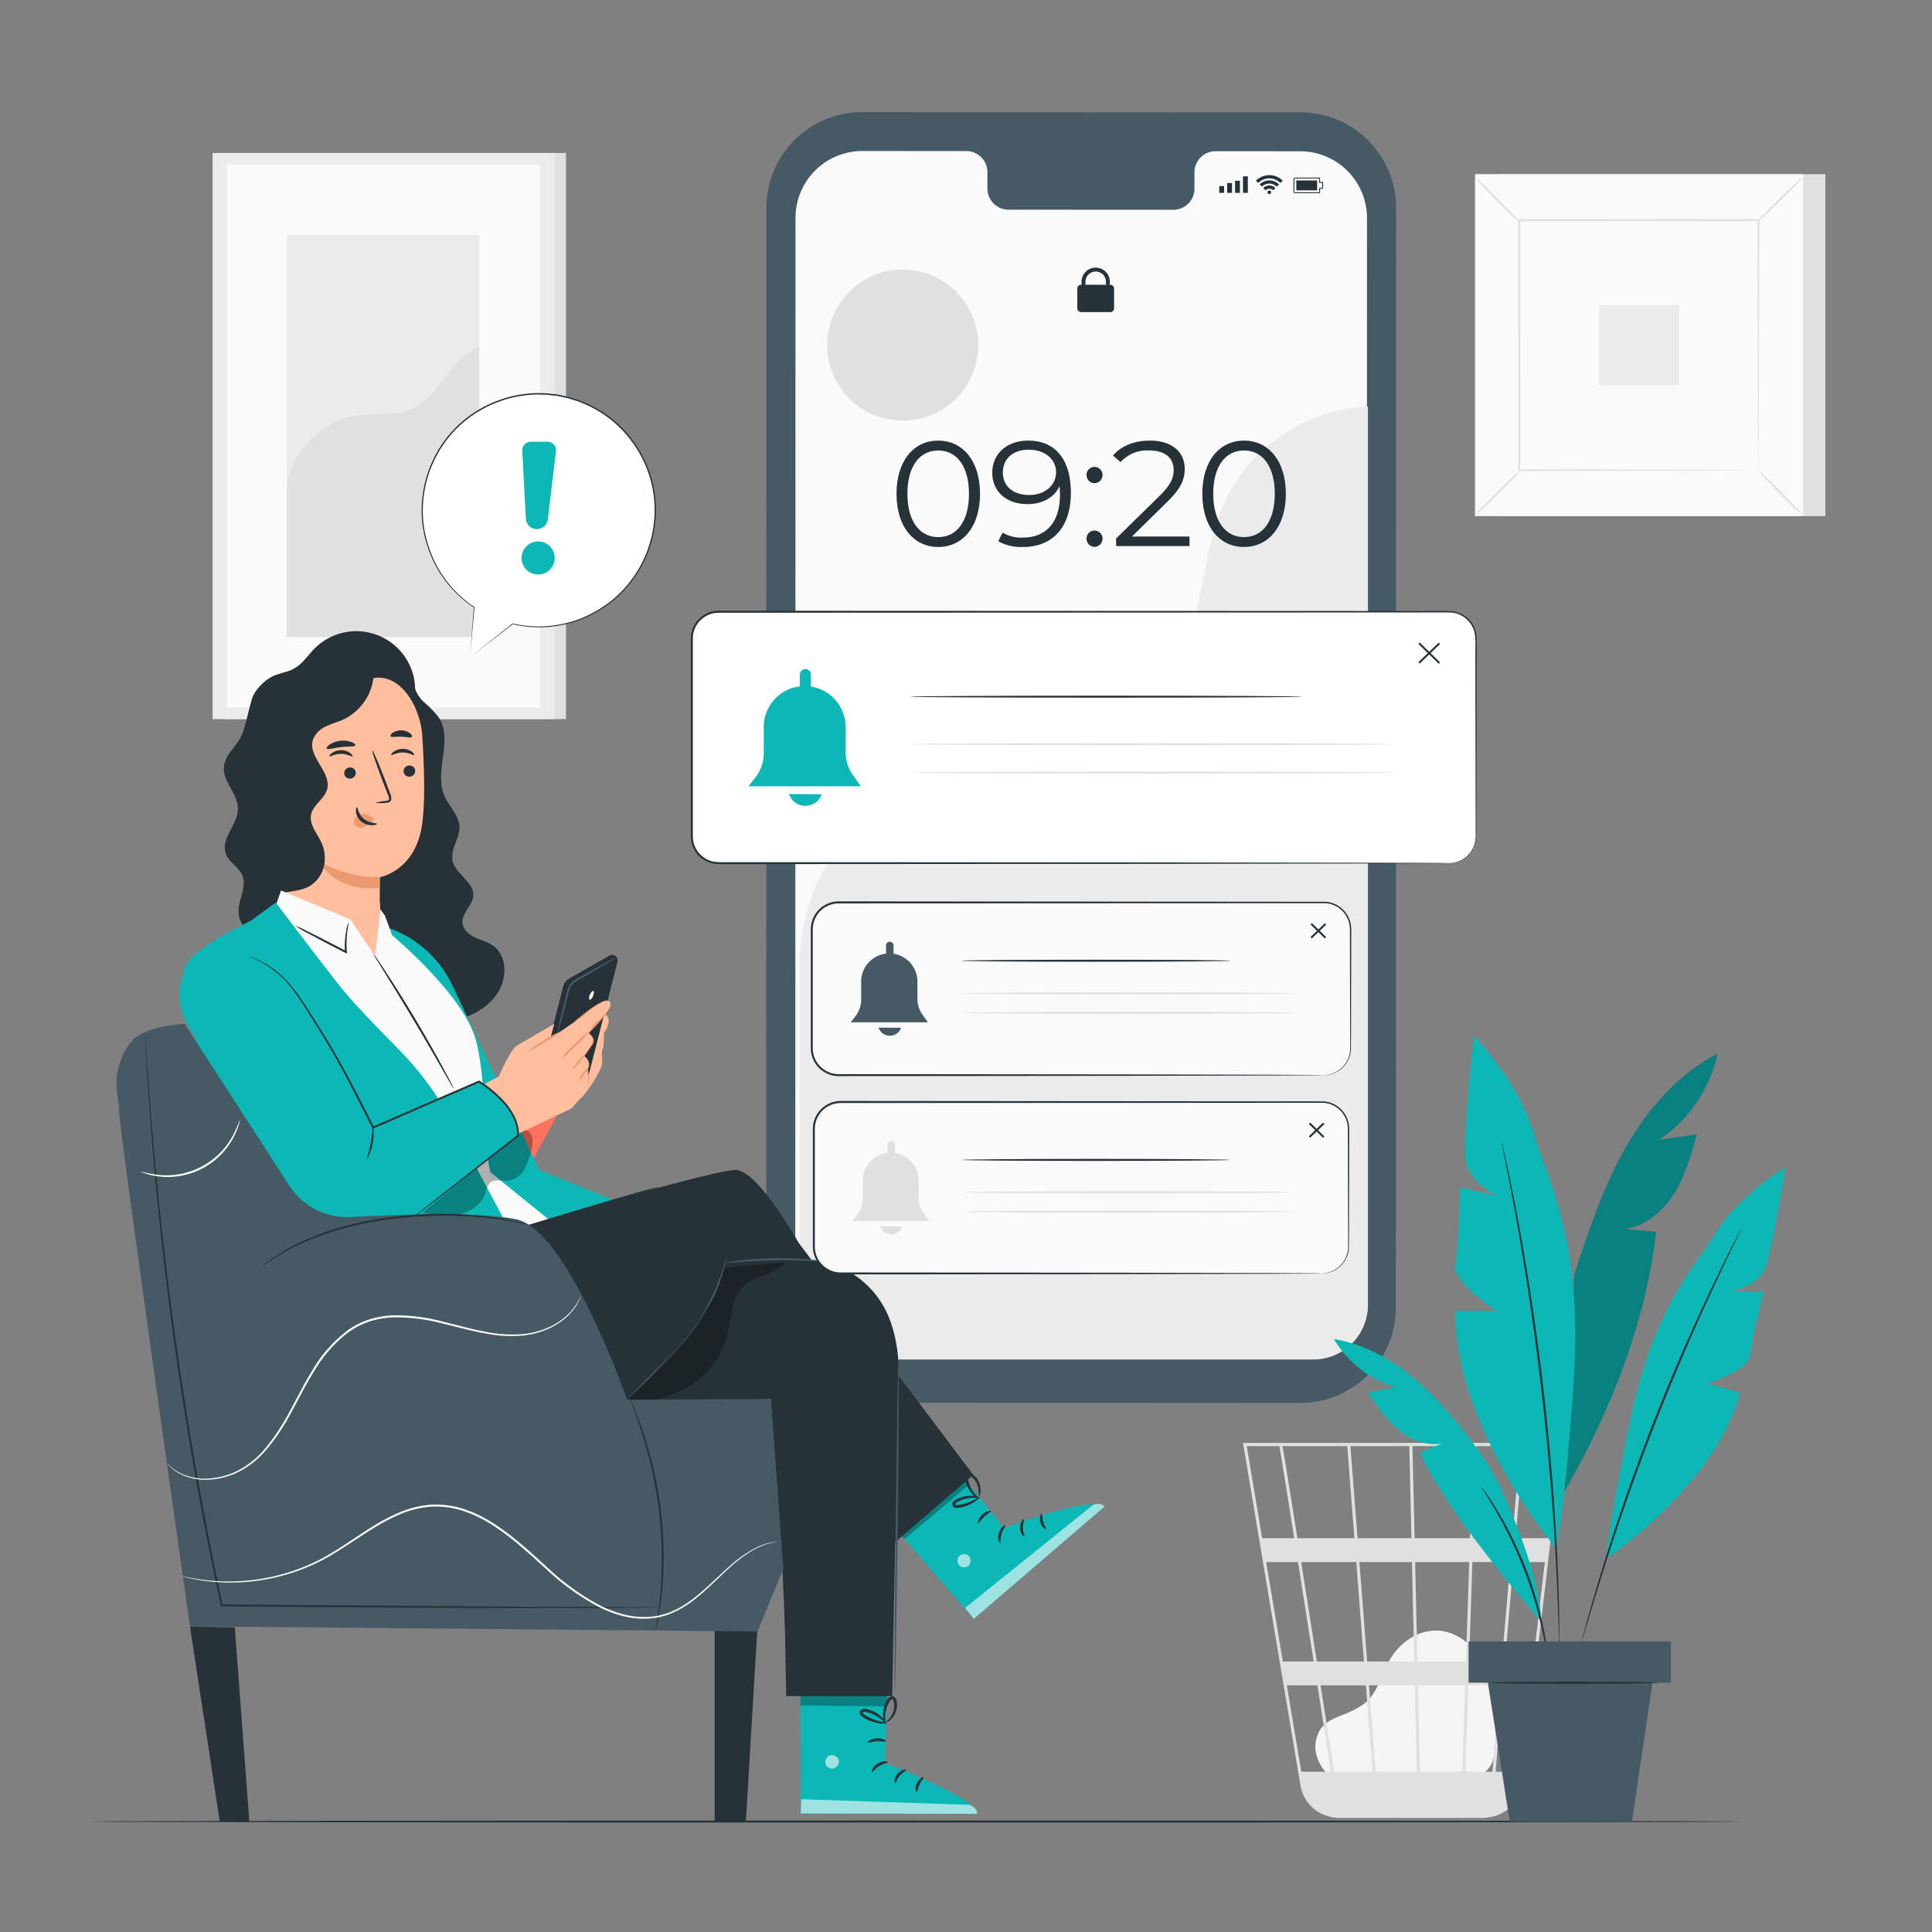 <svg xmlns="http://www.w3.org/2000/svg" xmlns:xlink="http://www.w3.org/1999/xlink" width="500" height="500" viewBox="0 0 500 500">
  <rect x="0" y="0" width="500" height="500" fill="#808080" stroke="none"/>
  <defs>
    <clipPath id="clip-hatirlaticilar">
      <rect width="500" height="500"/>
    </clipPath>
  </defs>
  <g id="hatirlaticilar" clip-path="url(#clip-hatirlaticilar)">
    <g id="Background_Complete" data-name="Background Complete">
      <g id="Group_17" data-name="Group 17">
        <g id="Group_3" data-name="Group 3">
          <g id="Group_2" data-name="Group 2">
            <g id="Group_1" data-name="Group 1">
              <rect id="Rectangle_1" data-name="Rectangle 1" width="88.515" height="146.517" transform="translate(57.964 39.588)" fill="#e0e0e0"/>
            </g>
          </g>
        </g>
        <g id="Group_6" data-name="Group 6">
          <g id="Group_5" data-name="Group 5">
            <g id="Group_4" data-name="Group 4">
              <rect id="Rectangle_2" data-name="Rectangle 2" width="88.515" height="146.517" transform="translate(55.02 39.588)" fill="#ebebeb"/>
            </g>
          </g>
        </g>
        <g id="Group_9" data-name="Group 9">
          <g id="Group_8" data-name="Group 8">
            <g id="Group_7" data-name="Group 7">
              <rect id="Rectangle_3" data-name="Rectangle 3" width="80.977" height="140.575" transform="translate(58.789 42.559)" fill="#fafafa"/>
            </g>
          </g>
        </g>
        <g id="Group_16" data-name="Group 16">
          <g id="Group_12" data-name="Group 12">
            <g id="Group_11" data-name="Group 11">
              <g id="Group_10" data-name="Group 10">
                <rect id="Rectangle_4" data-name="Rectangle 4" width="49.794" height="104.042" transform="translate(74.205 60.825)" fill="#ebebeb"/>
              </g>
            </g>
          </g>
          <g id="Group_15" data-name="Group 15">
            <g id="Group_14" data-name="Group 14">
              <g id="Group_13" data-name="Group 13">
                <path id="Path_1" data-name="Path 1" d="M74.205,128.05c-.115-9.719,8.624-19.207,18.248-20.564,4.589-.647,9.465.264,13.754-1.494C113.861,102.853,116.3,92.684,124,89.667l.352,75.2H74.205Z" fill="#e0e0e0"/>
              </g>
            </g>
          </g>
        </g>
      </g>
      <g id="Group_112" data-name="Group 112">
        <g id="Group_26" data-name="Group 26">
          <g id="Group_25" data-name="Group 25">
            <g id="Group_24" data-name="Group 24">
              <g id="Group_23" data-name="Group 23">
                <g id="Group_22" data-name="Group 22">
                  <g id="Group_21" data-name="Group 21">
                    <g id="Group_20" data-name="Group 20">
                      <g id="Group_19" data-name="Group 19">
                        <g id="Group_18" data-name="Group 18">
                          <rect id="Rectangle_5" data-name="Rectangle 5" width="84.89" height="88.49" transform="translate(387.516 45.077)" fill="#e0e0e0"/>
                        </g>
                      </g>
                    </g>
                  </g>
                </g>
              </g>
            </g>
          </g>
        </g>
        <g id="Group_43" data-name="Group 43">
          <g id="Group_34" data-name="Group 34">
            <g id="Group_33" data-name="Group 33">
              <g id="Group_32" data-name="Group 32">
                <g id="Group_31" data-name="Group 31">
                  <g id="Group_30" data-name="Group 30">
                    <g id="Group_29" data-name="Group 29">
                      <g id="Group_28" data-name="Group 28">
                        <g id="Group_27" data-name="Group 27">
                          <rect id="Rectangle_6" data-name="Rectangle 6" width="84.889" height="88.49" transform="translate(381.768 45.077)" fill="#fafafa"/>
                        </g>
                      </g>
                    </g>
                  </g>
                </g>
              </g>
            </g>
          </g>
          <g id="Group_42" data-name="Group 42">
            <g id="Group_41" data-name="Group 41">
              <g id="Group_40" data-name="Group 40">
                <g id="Group_39" data-name="Group 39">
                  <g id="Group_38" data-name="Group 38">
                    <g id="Group_37" data-name="Group 37">
                      <g id="Group_36" data-name="Group 36">
                        <g id="Group_35" data-name="Group 35">
                          <path id="Path_2" data-name="Path 2" d="M466.683,133.594H381.741V45.051h84.942Zm-84.889-.053h84.837V45.1H381.794Z" fill="#e0e0e0"/>
                        </g>
                      </g>
                    </g>
                  </g>
                </g>
              </g>
            </g>
          </g>
        </g>
        <g id="Group_52" data-name="Group 52">
          <g id="Group_51" data-name="Group 51">
            <g id="Group_50" data-name="Group 50">
              <g id="Group_49" data-name="Group 49">
                <g id="Group_48" data-name="Group 48">
                  <g id="Group_47" data-name="Group 47">
                    <g id="Group_46" data-name="Group 46">
                      <g id="Group_45" data-name="Group 45">
                        <g id="Group_44" data-name="Group 44">
                          <rect id="Rectangle_7" data-name="Rectangle 7" width="62.066" height="64.699" transform="translate(393.179 56.973)" fill="#fafafa"/>
                        </g>
                      </g>
                    </g>
                  </g>
                </g>
              </g>
            </g>
          </g>
        </g>
        <g id="Group_62" data-name="Group 62">
          <g id="Group_61" data-name="Group 61">
            <g id="Group_60" data-name="Group 60">
              <g id="Group_59" data-name="Group 59">
                <g id="Group_58" data-name="Group 58">
                  <g id="Group_57" data-name="Group 57">
                    <g id="Group_56" data-name="Group 56">
                      <g id="Group_55" data-name="Group 55">
                        <g id="Group_54" data-name="Group 54">
                          <g id="Group_53" data-name="Group 53">
                            <path id="Path_3" data-name="Path 3" d="M393.179,122.1a10.153,10.153,0,0,1-1.532,1.781c-.991,1.046-2.384,2.462-3.945,4s-3,2.908-4.055,3.881a9.872,9.872,0,0,1-1.794,1.494,9.946,9.946,0,0,1,1.524-1.773c.991-1.046,2.388-2.465,3.954-4.008s3-2.915,4.062-3.888A9.721,9.721,0,0,1,393.179,122.1Z" fill="#e0e0e0"/>
                          </g>
                        </g>
                      </g>
                    </g>
                  </g>
                </g>
              </g>
            </g>
          </g>
        </g>
        <g id="Group_72" data-name="Group 72">
          <g id="Group_71" data-name="Group 71">
            <g id="Group_70" data-name="Group 70">
              <g id="Group_69" data-name="Group 69">
                <g id="Group_68" data-name="Group 68">
                  <g id="Group_67" data-name="Group 67">
                    <g id="Group_66" data-name="Group 66">
                      <g id="Group_65" data-name="Group 65">
                        <g id="Group_64" data-name="Group 64">
                          <g id="Group_63" data-name="Group 63">
                            <path id="Path_4" data-name="Path 4" d="M455.245,121.944a10.114,10.114,0,0,1,1.781,1.531c1.046.991,2.462,2.384,4,3.945s2.909,3,3.881,4.055a9.859,9.859,0,0,1,1.494,1.794,9.908,9.908,0,0,1-1.773-1.523c-1.046-.992-2.465-2.388-4.008-3.954s-2.915-3-3.888-4.063A9.846,9.846,0,0,1,455.245,121.944Z" fill="#e0e0e0"/>
                          </g>
                        </g>
                      </g>
                    </g>
                  </g>
                </g>
              </g>
            </g>
          </g>
        </g>
        <g id="Group_82" data-name="Group 82">
          <g id="Group_81" data-name="Group 81">
            <g id="Group_80" data-name="Group 80">
              <g id="Group_79" data-name="Group 79">
                <g id="Group_78" data-name="Group 78">
                  <g id="Group_77" data-name="Group 77">
                    <g id="Group_76" data-name="Group 76">
                      <g id="Group_75" data-name="Group 75">
                        <g id="Group_74" data-name="Group 74">
                          <g id="Group_73" data-name="Group 73">
                            <path id="Path_5" data-name="Path 5" d="M455.076,57.146a10.117,10.117,0,0,1,1.531-1.781c.992-1.046,2.384-2.462,3.946-4s3-2.908,4.055-3.881A9.93,9.93,0,0,1,466.4,45.99a9.857,9.857,0,0,1-1.523,1.773c-.991,1.046-2.388,2.465-3.954,4.008s-3,2.915-4.063,3.888A9.7,9.7,0,0,1,455.076,57.146Z" fill="#e0e0e0"/>
                          </g>
                        </g>
                      </g>
                    </g>
                  </g>
                </g>
              </g>
            </g>
          </g>
        </g>
        <g id="Group_92" data-name="Group 92">
          <g id="Group_91" data-name="Group 91">
            <g id="Group_90" data-name="Group 90">
              <g id="Group_89" data-name="Group 89">
                <g id="Group_88" data-name="Group 88">
                  <g id="Group_87" data-name="Group 87">
                    <g id="Group_86" data-name="Group 86">
                      <g id="Group_85" data-name="Group 85">
                        <g id="Group_84" data-name="Group 84">
                          <g id="Group_83" data-name="Group 83">
                            <path id="Path_6" data-name="Path 6" d="M393.009,57.305a10.153,10.153,0,0,1-1.781-1.532c-1.046-.991-2.461-2.384-4-3.945s-2.909-3-3.881-4.055a9.857,9.857,0,0,1-1.494-1.794,9.95,9.95,0,0,1,1.773,1.523c1.046.991,2.465,2.388,4.007,3.955s2.916,3,3.888,4.062A9.643,9.643,0,0,1,393.009,57.305Z" fill="#e0e0e0"/>
                          </g>
                        </g>
                      </g>
                    </g>
                  </g>
                </g>
              </g>
            </g>
          </g>
        </g>
        <g id="Group_102" data-name="Group 102">
          <g id="Group_101" data-name="Group 101">
            <g id="Group_100" data-name="Group 100">
              <g id="Group_99" data-name="Group 99">
                <g id="Group_98" data-name="Group 98">
                  <g id="Group_97" data-name="Group 97">
                    <g id="Group_96" data-name="Group 96">
                      <g id="Group_95" data-name="Group 95">
                        <g id="Group_94" data-name="Group 94">
                          <g id="Group_93" data-name="Group 93">
                            <path id="Path_7" data-name="Path 7" d="M455.076,121.672a2.864,2.864,0,0,1-.014-.314c0-.221-.008-.518-.013-.9-.007-.811-.016-1.978-.028-3.493-.015-3.065-.036-7.524-.063-13.186-.029-11.331-.071-27.474-.122-46.8l.24.239-61.891.036h-.006l.275-.275c-.014,23.747-.028,45.963-.039,64.7l-.236-.236,44.817.121,12.589.061,3.33.028.861.013a2.86,2.86,0,0,1,.3.013,1.893,1.893,0,0,1-.274.014l-.835.013-3.285.027-12.536.062-44.967.12h-.236v-.237c-.011-18.736-.025-40.952-.039-64.7V56.7h.281l61.891.036h.24v.239c-.05,19.392-.092,35.588-.121,46.956-.028,5.639-.049,10.08-.063,13.132-.012,1.5-.022,2.646-.028,3.447-.006.374-.011.662-.014.877A2.216,2.216,0,0,1,455.076,121.672Z" fill="#e0e0e0"/>
                          </g>
                        </g>
                      </g>
                    </g>
                  </g>
                </g>
              </g>
            </g>
          </g>
        </g>
        <g id="Group_111" data-name="Group 111">
          <g id="Group_110" data-name="Group 110">
            <g id="Group_109" data-name="Group 109">
              <g id="Group_108" data-name="Group 108">
                <g id="Group_107" data-name="Group 107">
                  <g id="Group_106" data-name="Group 106">
                    <g id="Group_105" data-name="Group 105">
                      <g id="Group_104" data-name="Group 104">
                        <g id="Group_103" data-name="Group 103">
                          <rect id="Rectangle_8" data-name="Rectangle 8" width="20.711" height="20.711" transform="translate(413.857 78.967)" fill="#ebebeb"/>
                        </g>
                      </g>
                    </g>
                  </g>
                </g>
              </g>
            </g>
          </g>
        </g>
      </g>
      <g id="Group_124" data-name="Group 124">
        <g id="Group_117" data-name="Group 117">
          <g id="Group_116" data-name="Group 116">
            <g id="Group_115" data-name="Group 115">
              <g id="Group_114" data-name="Group 114">
                <g id="Group_113" data-name="Group 113">
                  <path id="Path_8" data-name="Path 8" d="M344.2,459.753c-1.764-1.513-5.7-6.307-2.665-11.883,1.113-2.045,3.476-3.056,5.615-3.957a22.774,22.774,0,0,0,6.157-3.189c3.338-2.84,4.259-7.558,6.475-11.347,2.544-4.349,7.292-7.607,12.309-7.38,5.745.262,10.535,4.954,12.707,10.3s2.248,11.29,2.293,17.067c.025,3.194-.117,6.795-2.463,8.953-2.162,1.989-5.417,2.013-8.348,1.923l-31.393-.964" fill="#f5f5f5"/>
                </g>
              </g>
            </g>
          </g>
        </g>
        <g id="Group_123" data-name="Group 123">
          <g id="Group_122" data-name="Group 122">
            <g id="Group_121" data-name="Group 121">
              <g id="Group_120" data-name="Group 120">
                <g id="Group_119" data-name="Group 119">
                  <g id="Group_118" data-name="Group 118">
                    <path id="Path_9" data-name="Path 9" d="M404.249,373.426h-82.56L336.561,462.1A9.9,9.9,0,0,0,343.609,470c.1.03.193.052.29.079.245.063.482.146.735.19a10.3,10.3,0,0,0,1.679.193l.013.085.4-.064h36.8a10.37,10.37,0,0,0,2.022-.2,9.942,9.942,0,0,0,8.352-8.667l7.169-61.1.323-2.429h-.038l2.839-24.2Zm-15.575,56.566H380.2l.855-25.736h9.816Zm3.021-25.736h8.111l-3.02,25.736H389.5ZM367.49,458.522l-.515-22.358h12.2l-.743,22.358ZM354.3,436.164h11.856l.514,22.358H356.037Zm.916,22.358h-9.939c-.945-6.036-2.174-13.882-3.505-22.358h11.707Zm-1.4-28.53-2-25.736h13.6l.592,25.736Zm13.013,0-.593-25.736h14l-.855,25.736Zm-.735-31.908-.549-23.834h15.684l-.791,23.834Zm-.819,0H351.34l-1.853-23.834h15.242Zm-14.76,0H335.771c-.521-3.292-1.017-6.408-1.464-9.211-1.538-9.636-2.117-13.26-2.437-14.623h16.8Zm.48,6.172,2,25.736H340.8c-.41-2.611-.825-5.253-1.241-7.9-.956-6.075-1.913-12.148-2.813-17.839Zm-11.025,25.736h-7.967l-4.316-25.736h8.228C337.176,412.209,338.57,421.061,339.973,429.992Zm.969,6.172c1.215,7.737,2.41,15.365,3.5,22.358h-7.655l-3.75-22.358Zm38.311,22.358L380,436.164h8.15l-1.91,22.358Zm2.008-60.438.792-23.834h11.383L391.4,398.084ZM331.088,374.25c.328,1.723,1.835,11.1,3.853,23.834h-8.287l-4-23.834Zm62.351,84.272h-6.381l1.911-22.358h7.093Zm7.091-60.438h-8.308l2.036-23.834h9.069Z" fill="#e0e0e0"/>
                  </g>
                </g>
              </g>
            </g>
          </g>
        </g>
      </g>
    </g>
    <g id="Floor">
      <g id="Group_127" data-name="Group 127">
        <g id="Group_126" data-name="Group 126">
          <path id="Path_11" data-name="Path 11" d="M451.236,471.413c0,.144-95.93.26-214.238.26-118.35,0-214.26-.116-214.26-.26s95.91-.26,214.26-.26C355.306,471.153,451.236,471.269,451.236,471.413Z" fill="#263238"/>
        </g>
      </g>
    </g>
    <g id="Device">
      <g id="Group_182" data-name="Group 182">
        <g id="Group_181" data-name="Group 181">
          <g id="Group_139" data-name="Group 139">
            <g id="Group_138" data-name="Group 138">
              <g id="Group_137" data-name="Group 137">
                <g id="Group_136" data-name="Group 136">
                  <g id="Group_131" data-name="Group 131">
                    <g id="Group_130" data-name="Group 130">
                      <g id="Group_129" data-name="Group 129">
                        <g id="Group_128" data-name="Group 128">
                          <path id="Path_12" data-name="Path 12" d="M336.511,363.083l-113.5-.067a24.724,24.724,0,0,1-24.71-24.729l.056-284.554a24.725,24.725,0,0,1,24.739-24.72l113.5.066a24.726,24.726,0,0,1,24.71,24.73l-.056,284.555A24.724,24.724,0,0,1,336.511,363.083Z" fill="#455a64"/>
                        </g>
                      </g>
                    </g>
                  </g>
                  <g id="Group_135" data-name="Group 135">
                    <g id="Group_134" data-name="Group 134">
                      <g id="Group_133" data-name="Group 133">
                        <g id="Group_132" data-name="Group 132">
                          <path id="Path_13" data-name="Path 13" d="M336.476,39.144l-22.007-.013a5.467,5.467,0,0,0-5.344,5.583l0,3.992a5.465,5.465,0,0,1-5.344,5.583l-42.895-.025a5.473,5.473,0,0,1-5.343-5.59l0-3.992a5.473,5.473,0,0,0-5.344-5.589l-7.739,0L223.2,39.077A17.316,17.316,0,0,0,205.874,56.39l-.055,277.745a17.315,17.315,0,0,0,17.306,17.32l113.276.066a17.316,17.316,0,0,0,17.326-17.312l.054-277.746A17.316,17.316,0,0,0,336.476,39.144Z" fill="#fafafa"/>
                        </g>
                      </g>
                    </g>
                  </g>
                </g>
              </g>
            </g>
          </g>
          <g id="Group_174" data-name="Group 174">
            <g id="Group_152" data-name="Group 152">
              <g id="Group_142" data-name="Group 142">
                <g id="Group_141" data-name="Group 141">
                  <g id="Group_140" data-name="Group 140">
                    <rect id="Rectangle_9" data-name="Rectangle 9" width="1.257" height="1.764" transform="translate(315.539 48.152)" fill="#263238"/>
                  </g>
                </g>
              </g>
              <g id="Group_145" data-name="Group 145">
                <g id="Group_144" data-name="Group 144">
                  <g id="Group_143" data-name="Group 143">
                    <rect id="Rectangle_10" data-name="Rectangle 10" width="1.257" height="2.549" transform="translate(317.586 47.366)" fill="#263238"/>
                  </g>
                </g>
              </g>
              <g id="Group_148" data-name="Group 148">
                <g id="Group_147" data-name="Group 147">
                  <g id="Group_146" data-name="Group 146">
                    <rect id="Rectangle_11" data-name="Rectangle 11" width="1.257" height="3.139" transform="translate(319.633 46.777)" fill="#263238"/>
                  </g>
                </g>
              </g>
              <g id="Group_151" data-name="Group 151">
                <g id="Group_150" data-name="Group 150">
                  <g id="Group_149" data-name="Group 149">
                    <rect id="Rectangle_12" data-name="Rectangle 12" width="1.257" height="4.278" transform="translate(321.681 45.638)" fill="#263238"/>
                  </g>
                </g>
              </g>
            </g>
            <g id="Group_159" data-name="Group 159">
              <g id="Group_155" data-name="Group 155">
                <g id="Group_154" data-name="Group 154">
                  <g id="Group_153" data-name="Group 153">
                    <path id="Path_14" data-name="Path 14" d="M341.509,50H335.2a.454.454,0,0,1-.453-.452V46.413a.451.451,0,0,1,.449-.452h6.318a.117.117,0,0,1,.082.034.114.114,0,0,1,.033.082V47.11h.676a.116.116,0,0,1,.116.116v1.512a.116.116,0,0,1-.116.116h-.676v1.035A.115.115,0,0,1,341.509,50Zm-.116-3.813h-6.2a.216.216,0,0,0-.217.221v3.139a.221.221,0,0,0,.221.221h6.2V48.738a.116.116,0,0,1,.116-.115h.676V47.342h-.676a.116.116,0,0,1-.116-.116Z" fill="#263238"/>
                  </g>
                </g>
              </g>
              <g id="Group_158" data-name="Group 158">
                <g id="Group_157" data-name="Group 157">
                  <g id="Group_156" data-name="Group 156">
                    <path id="Path_15" data-name="Path 15" d="M335.489,49.257v-2.55h5.389v2.55Z" fill="#263238"/>
                  </g>
                </g>
              </g>
            </g>
            <g id="Group_173" data-name="Group 173">
              <g id="Group_162" data-name="Group 162">
                <g id="Group_161" data-name="Group 161">
                  <g id="Group_160" data-name="Group 160">
                    <path id="Path_16" data-name="Path 16" d="M328.959,49.763a.462.462,0,1,0-.462.461A.462.462,0,0,0,328.959,49.763Z" fill="#263238"/>
                  </g>
                </g>
              </g>
              <g id="Group_172" data-name="Group 172">
                <g id="Group_165" data-name="Group 165">
                  <g id="Group_164" data-name="Group 164">
                    <g id="Group_163" data-name="Group 163">
                      <path id="Path_17" data-name="Path 17" d="M326.924,48.65l.589.589a1.392,1.392,0,0,1,1.969,0l.589-.589a2.225,2.225,0,0,0-3.147,0Z" fill="#263238"/>
                    </g>
                  </g>
                </g>
                <g id="Group_168" data-name="Group 168">
                  <g id="Group_167" data-name="Group 167">
                    <g id="Group_166" data-name="Group 166">
                      <path id="Path_18" data-name="Path 18" d="M328.5,46.685a3.528,3.528,0,0,0-2.5,1.038l.589.589a2.7,2.7,0,0,1,3.825,0l.589-.589A3.529,3.529,0,0,0,328.5,46.685Z" fill="#263238"/>
                    </g>
                  </g>
                </g>
                <g id="Group_171" data-name="Group 171">
                  <g id="Group_170" data-name="Group 170">
                    <g id="Group_169" data-name="Group 169">
                      <path id="Path_19" data-name="Path 19" d="M325.038,46.765l.589.589a4.055,4.055,0,0,1,5.741,0l.589-.589a4.885,4.885,0,0,0-6.919,0Z" fill="#263238"/>
                    </g>
                  </g>
                </g>
              </g>
            </g>
          </g>
          <g id="Group_177" data-name="Group 177">
            <g id="Group_175" data-name="Group 175">
              <rect id="Rectangle_13" data-name="Rectangle 13" width="9.518" height="7.075" rx="0.946" transform="translate(278.806 73.696)" fill="#263238"/>
            </g>
            <g id="Group_176" data-name="Group 176">
              <path id="Path_20" data-name="Path 20" d="M280.906,74.161h-1v-1.18a3.659,3.659,0,1,1,7.317,0v.755h-1v-.755a2.659,2.659,0,1,0-5.317,0Z" fill="#263238"/>
            </g>
          </g>
          <g id="Group_178" data-name="Group 178">
            <path id="Path_21" data-name="Path 21" d="M207.01,248.888a51,51,0,0,1,26.178-43.972c11.04-5.97,23.821-7.556,36.053-10.364s24.906-7.447,32.472-17.461c10.221-13.529,8.269-32.758,15.643-48.027a43.206,43.206,0,0,1,36.669-23.87V337.7a14.14,14.14,0,0,1-14.14,14.14H221.149A14.14,14.14,0,0,1,207.01,337.7Z" fill="#ebebeb"/>
          </g>
          <g id="Group_179" data-name="Group 179">
            <path id="Path_22" data-name="Path 22" d="M232.019,127.792c0-8.622,4.524-13.765,10.788-13.765s10.826,5.143,10.826,13.765-4.563,13.765-10.826,13.765S232.019,136.414,232.019,127.792Zm18.753,0c0-7.231-3.248-11.213-7.965-11.213s-7.966,3.982-7.966,11.213,3.248,11.213,7.966,11.213S250.772,135.022,250.772,127.792Z" fill="#263238"/>
            <path id="Path_23" data-name="Path 23" d="M277.139,127.56c0,9.2-5.026,14-12.373,14a12.418,12.418,0,0,1-6.419-1.469l1.121-2.243a9.49,9.49,0,0,0,5.259,1.276c5.839,0,9.589-3.751,9.589-11.1,0-.618-.038-1.392-.115-2.2-1.354,2.977-4.525,4.64-8.275,4.64-5.375,0-9.126-3.171-9.126-8.12,0-5.065,3.984-8.313,9.242-8.313C273.234,114.027,277.139,119.015,277.139,127.56Zm-3.828-5.375c0-2.977-2.474-5.8-7.153-5.8-3.9,0-6.612,2.281-6.612,5.877,0,3.557,2.629,5.838,6.805,5.838C270.489,128.1,273.311,125.549,273.311,122.185Z" fill="#263238"/>
            <path id="Path_24" data-name="Path 24" d="M281.2,122.92a2.048,2.048,0,0,1,2.05-2.088,2.08,2.08,0,0,1,2.088,2.088,2.113,2.113,0,0,1-2.088,2.127A2.081,2.081,0,0,1,281.2,122.92Zm0,16.472a2.047,2.047,0,0,1,2.05-2.088,2.079,2.079,0,0,1,2.088,2.088,2.113,2.113,0,0,1-2.088,2.126A2.081,2.081,0,0,1,281.2,139.392Z" fill="#263238"/>
            <path id="Path_25" data-name="Path 25" d="M307.837,138.85v2.475H288.851v-1.972l11.252-11.02c3.055-3.016,3.635-4.833,3.635-6.689,0-3.132-2.2-5.065-6.342-5.065a9.191,9.191,0,0,0-7.385,3.016l-1.971-1.7c2.088-2.474,5.451-3.866,9.589-3.866,5.49,0,8.97,2.784,8.97,7.308,0,2.591-.812,4.91-4.447,8.468l-9.2,9.047Z" fill="#263238"/>
            <path id="Path_26" data-name="Path 26" d="M311.159,127.792c0-8.622,4.523-13.765,10.788-13.765s10.826,5.143,10.826,13.765-4.562,13.765-10.826,13.765S311.159,136.414,311.159,127.792Zm18.753,0c0-7.231-3.248-11.213-7.965-11.213s-7.966,3.982-7.966,11.213,3.248,11.213,7.966,11.213S329.912,135.022,329.912,127.792Z" fill="#263238"/>
          </g>
          <g id="Group_180" data-name="Group 180">
            <circle id="Ellipse_1" data-name="Ellipse 1" cx="19.54" cy="19.54" r="19.54" transform="matrix(0.21, -0.978, 0.978, 0.21, 210.417, 104.319)" fill="#e0e0e0"/>
          </g>
        </g>
      </g>
    </g>
    <g id="Character">
      <g id="Group_463" data-name="Group 463">
        <g id="Group_294" data-name="Group 294">
          <g id="Group_183" data-name="Group 183">
            <path id="Path_27" data-name="Path 27" d="M127.649,244.763c-1.409-1.012-3.151-1.422-4.72-2.163s-3.094-2.035-3.238-3.764c-.213-2.554,2.61-4.484,2.776-7.041.232-3.6-4.643-5.574-5.357-9.114-.593-2.939,1.9-5.713,1.8-8.709s-2.7-5.23-3.881-7.975c-2.754-6.38,2.327-14.608-1.52-20.395a28.592,28.592,0,0,0-3.907-4c-1.318-1.324-2.464-3.049-2.307-4.911l-7.224-3.282c-2.419-3.7-7.9-3.84-12.032-2.264S80.286,175.562,76,176.621c-2.08.514-1.782-2.572-3.881-2.144-2.761.562-6.157,3.794-6.944,6.473-.844,2.874-1.43,6.051-2.451,8.867-1.127,3.112-4.465,5.286-4.777,8.581-.364,3.845,3.611,6.978,3.617,10.841.008,4.156-4.581,7.869-3.119,11.759.836,2.224,3.4,3.415,4.294,5.616,1.233,3.041-1.217,6.374-.993,9.647.222,3.232,2.936,5.665,5.51,7.631A115.865,115.865,0,0,0,99.7,261.721c5.07,1.742,10.411,3.072,15.75,2.587s10.71-3.039,13.506-7.614C131.254,252.937,131.225,247.332,127.649,244.763Z" fill="#263238"/>
          </g>
          <g id="Group_293" data-name="Group 293">
            <g id="Group_184" data-name="Group 184">
              <path id="Path_28" data-name="Path 28" d="M107,174.893a15.248,15.248,0,0,0-25.645-7c-1.54,1.562-2.763,3.472-4.583,4.7-2.055,1.383-2.355.977-4.66,1.884s-6.526,7.328-6.455,9.8l-1.154,10.855c.094,2.543,3.361,3.974,5.767,3.146s4-3.079,5.276-5.283,2.466-4.586,4.547-6.05c3.452-2.428,8.131-1.593,12.265-.747s8.917,1.45,12.143-1.27C107.285,182.589,107.889,178.419,107,174.893Z" fill="#263238"/>
            </g>
            <g id="Group_291" data-name="Group 291">
              <g id="Group_186" data-name="Group 186">
                <g id="Group_185" data-name="Group 185">
                  <path id="Path_29" data-name="Path 29" d="M109.276,190.391c-.461-7.067-5.163-15.728-12.2-14.968L75.094,181.03a4.144,4.144,0,0,0-3.7,4.211l2.471,53.022-.152.033s8.941,18.951,23.473,14.382c2.882-.906.266-8.053.837-11.295l.149.018c.006-.385.011-.743.016-1.11a34.7,34.7,0,0,0,.086-7.281h0c.041-4.281.036-6.037.039-6,0,0,9.026-1.519,10.871-13.3C110.1,207.848,109.788,198.242,109.276,190.391Z" fill="#ffbe9d"/>
                </g>
              </g>
              <g id="Group_290" data-name="Group 290">
                <g id="Group_289" data-name="Group 289">
                  <g id="Group_288" data-name="Group 288">
                    <g id="Group_287" data-name="Group 287">
                      <g id="Group_286" data-name="Group 286">
                        <g id="Group_267" data-name="Group 267">
                          <g id="Group_266" data-name="Group 266">
                            <g id="Group_265" data-name="Group 265">
                              <g id="Group_206" data-name="Group 206">
                                <g id="Group_195" data-name="Group 195">
                                  <g id="Group_194" data-name="Group 194">
                                    <g id="Group_193" data-name="Group 193">
                                      <g id="Group_192" data-name="Group 192">
                                        <g id="Group_191" data-name="Group 191">
                                          <g id="Group_190" data-name="Group 190">
                                            <g id="Group_189" data-name="Group 189">
                                              <g id="Group_188" data-name="Group 188">
                                                <g id="Group_187" data-name="Group 187">
                                                  <path id="Path_30" data-name="Path 30" d="M107.458,199.47A1.51,1.51,0,0,1,106,201a1.445,1.445,0,0,1-1.561-1.358,1.512,1.512,0,0,1,1.452-1.529A1.446,1.446,0,0,1,107.458,199.47Z" fill="#263238"/>
                                                </g>
                                              </g>
                                            </g>
                                          </g>
                                        </g>
                                      </g>
                                    </g>
                                  </g>
                                </g>
                                <g id="Group_205" data-name="Group 205">
                                  <g id="Group_204" data-name="Group 204">
                                    <g id="Group_203" data-name="Group 203">
                                      <g id="Group_202" data-name="Group 202">
                                        <g id="Group_201" data-name="Group 201">
                                          <g id="Group_200" data-name="Group 200">
                                            <g id="Group_199" data-name="Group 199">
                                              <g id="Group_198" data-name="Group 198">
                                                <g id="Group_197" data-name="Group 197">
                                                  <g id="Group_196" data-name="Group 196">
                                                    <path id="Path_31" data-name="Path 31" d="M107.2,195.393c-.187.2-1.333-.647-2.959-.64-1.624-.015-2.816.824-2.993.625-.087-.087.1-.444.622-.823a4.145,4.145,0,0,1,2.395-.744,3.974,3.974,0,0,1,2.356.755C107.125,194.948,107.295,195.3,107.2,195.393Z" fill="#263238"/>
                                                  </g>
                                                </g>
                                              </g>
                                            </g>
                                          </g>
                                        </g>
                                      </g>
                                    </g>
                                  </g>
                                </g>
                              </g>
                              <g id="Group_226" data-name="Group 226">
                                <g id="Group_215" data-name="Group 215">
                                  <g id="Group_214" data-name="Group 214">
                                    <g id="Group_213" data-name="Group 213">
                                      <g id="Group_212" data-name="Group 212">
                                        <g id="Group_211" data-name="Group 211">
                                          <g id="Group_210" data-name="Group 210">
                                            <g id="Group_209" data-name="Group 209">
                                              <g id="Group_208" data-name="Group 208">
                                                <g id="Group_207" data-name="Group 207">
                                                  <path id="Path_32" data-name="Path 32" d="M92.09,199.975a1.512,1.512,0,0,1-1.454,1.528,1.445,1.445,0,0,1-1.56-1.359,1.511,1.511,0,0,1,1.452-1.528A1.446,1.446,0,0,1,92.09,199.975Z" fill="#263238"/>
                                                </g>
                                              </g>
                                            </g>
                                          </g>
                                        </g>
                                      </g>
                                    </g>
                                  </g>
                                </g>
                                <g id="Group_225" data-name="Group 225">
                                  <g id="Group_224" data-name="Group 224">
                                    <g id="Group_223" data-name="Group 223">
                                      <g id="Group_222" data-name="Group 222">
                                        <g id="Group_221" data-name="Group 221">
                                          <g id="Group_220" data-name="Group 220">
                                            <g id="Group_219" data-name="Group 219">
                                              <g id="Group_218" data-name="Group 218">
                                                <g id="Group_217" data-name="Group 217">
                                                  <g id="Group_216" data-name="Group 216">
                                                    <path id="Path_33" data-name="Path 33" d="M91.222,195.731c-.187.2-1.335-.647-2.96-.638-1.623-.016-2.815.823-2.992.624-.086-.088.1-.444.622-.823a4.145,4.145,0,0,1,2.4-.744,3.976,3.976,0,0,1,2.356.755C91.143,195.287,91.314,195.643,91.222,195.731Z" fill="#263238"/>
                                                  </g>
                                                </g>
                                              </g>
                                            </g>
                                          </g>
                                        </g>
                                      </g>
                                    </g>
                                  </g>
                                </g>
                              </g>
                              <g id="Group_236" data-name="Group 236">
                                <g id="Group_235" data-name="Group 235">
                                  <g id="Group_234" data-name="Group 234">
                                    <g id="Group_233" data-name="Group 233">
                                      <g id="Group_232" data-name="Group 232">
                                        <g id="Group_231" data-name="Group 231">
                                          <g id="Group_230" data-name="Group 230">
                                            <g id="Group_229" data-name="Group 229">
                                              <g id="Group_228" data-name="Group 228">
                                                <g id="Group_227" data-name="Group 227">
                                                  <path id="Path_34" data-name="Path 34" d="M97.149,207.776a10.814,10.814,0,0,1,2.64-.482c.415-.044.808-.128.877-.411a2.11,2.11,0,0,0-.28-1.23l-1.234-3.159c-1.715-4.5-2.958-8.2-2.776-8.263s1.719,3.523,3.434,8.021q.62,1.663,1.183,3.177a2.4,2.4,0,0,1,.219,1.629,1.043,1.043,0,0,1-.681.609,2.774,2.774,0,0,1-.705.1A10.582,10.582,0,0,1,97.149,207.776Z" fill="#263238"/>
                                                </g>
                                              </g>
                                            </g>
                                          </g>
                                        </g>
                                      </g>
                                    </g>
                                  </g>
                                </g>
                              </g>
                              <g id="Group_245" data-name="Group 245">
                                <g id="Group_244" data-name="Group 244">
                                  <g id="Group_243" data-name="Group 243">
                                    <g id="Group_242" data-name="Group 242">
                                      <g id="Group_241" data-name="Group 241">
                                        <g id="Group_240" data-name="Group 240">
                                          <g id="Group_239" data-name="Group 239">
                                            <g id="Group_238" data-name="Group 238">
                                              <g id="Group_237" data-name="Group 237">
                                                <path id="Path_35" data-name="Path 35" d="M98.315,227.013a29.966,29.966,0,0,1-15.787-4.174s3.846,8.085,15.634,6.956Z" fill="#eb996e"/>
                                              </g>
                                            </g>
                                          </g>
                                        </g>
                                      </g>
                                    </g>
                                  </g>
                                </g>
                              </g>
                              <g id="Group_254" data-name="Group 254">
                                <g id="Group_253" data-name="Group 253">
                                  <g id="Group_252" data-name="Group 252">
                                    <g id="Group_251" data-name="Group 251">
                                      <g id="Group_250" data-name="Group 250">
                                        <g id="Group_249" data-name="Group 249">
                                          <g id="Group_248" data-name="Group 248">
                                            <g id="Group_247" data-name="Group 247">
                                              <g id="Group_246" data-name="Group 246">
                                                <path id="Path_36" data-name="Path 36" d="M96.471,211.7a2.929,2.929,0,0,0-2.629-1.082,2.672,2.672,0,0,0-1.845.994,1.7,1.7,0,0,0-.125,1.939,1.968,1.968,0,0,0,2.133.534,6.165,6.165,0,0,0,2.075-1.245,1.815,1.815,0,0,0,.464-.482.543.543,0,0,0,0-.605" fill="#eb996e"/>
                                              </g>
                                            </g>
                                          </g>
                                        </g>
                                      </g>
                                    </g>
                                  </g>
                                </g>
                              </g>
                              <g id="Group_264" data-name="Group 264">
                                <g id="Group_263" data-name="Group 263">
                                  <g id="Group_262" data-name="Group 262">
                                    <g id="Group_261" data-name="Group 261">
                                      <g id="Group_260" data-name="Group 260">
                                        <g id="Group_259" data-name="Group 259">
                                          <g id="Group_258" data-name="Group 258">
                                            <g id="Group_257" data-name="Group 257">
                                              <g id="Group_256" data-name="Group 256">
                                                <g id="Group_255" data-name="Group 255">
                                                  <path id="Path_37" data-name="Path 37" d="M92.367,208.911c.264-.016.272,1.749,1.785,3s3.392,1.051,3.406,1.3c.025.111-.418.344-1.212.367a4.394,4.394,0,0,1-2.843-.984,3.829,3.829,0,0,1-1.384-2.514C92.051,209.339,92.246,208.9,92.367,208.911Z" fill="#263238"/>
                                                </g>
                                              </g>
                                            </g>
                                          </g>
                                        </g>
                                      </g>
                                    </g>
                                  </g>
                                </g>
                              </g>
                            </g>
                          </g>
                        </g>
                        <g id="Group_276" data-name="Group 276">
                          <g id="Group_275" data-name="Group 275">
                            <g id="Group_274" data-name="Group 274">
                              <g id="Group_273" data-name="Group 273">
                                <g id="Group_272" data-name="Group 272">
                                  <g id="Group_271" data-name="Group 271">
                                    <g id="Group_270" data-name="Group 270">
                                      <g id="Group_269" data-name="Group 269">
                                        <g id="Group_268" data-name="Group 268">
                                          <path id="Path_38" data-name="Path 38" d="M91.947,192.883c-.159.443-1.783.237-3.69.471-1.912.2-3.448.757-3.7.362-.114-.19.153-.606.774-1.036a6.468,6.468,0,0,1,5.633-.634C91.663,192.327,92.016,192.673,91.947,192.883Z" fill="#263238"/>
                                        </g>
                                      </g>
                                    </g>
                                  </g>
                                </g>
                              </g>
                            </g>
                          </g>
                        </g>
                        <g id="Group_285" data-name="Group 285">
                          <g id="Group_284" data-name="Group 284">
                            <g id="Group_283" data-name="Group 283">
                              <g id="Group_282" data-name="Group 282">
                                <g id="Group_281" data-name="Group 281">
                                  <g id="Group_280" data-name="Group 280">
                                    <g id="Group_279" data-name="Group 279">
                                      <g id="Group_278" data-name="Group 278">
                                        <g id="Group_277" data-name="Group 277">
                                          <path id="Path_39" data-name="Path 39" d="M106.6,190.689c-.285.369-1.406-.011-2.753-.026-1.346-.063-2.487.253-2.75-.132-.116-.188.063-.558.561-.909a3.985,3.985,0,0,1,4.434.128C106.564,190.128,106.721,190.508,106.6,190.689Z" fill="#263238"/>
                                        </g>
                                      </g>
                                    </g>
                                  </g>
                                </g>
                              </g>
                            </g>
                          </g>
                        </g>
                      </g>
                    </g>
                  </g>
                </g>
              </g>
            </g>
            <g id="Group_292" data-name="Group 292">
              <path id="Path_40" data-name="Path 40" d="M96.684,172.41l-1-1.278a75.476,75.476,0,0,0-19.821,5.058c-2.533,1.03-5.1,2.264-6.832,4.38-2.386,2.914-2.765,6.929-3.037,10.685-1.032,14.295-1.888,29.019,2.612,42.627,1.081-1.741,3.2-2.523,5.212-2.912s4.124-.519,5.947-1.453a8.085,8.085,0,0,0,4.024-5.158,9.713,9.713,0,0,0-.729-6.563c-1.092-2.266-3.042-4.452-2.566-6.922.5-2.585,3.469-4.067,4.165-6.606,1.2-4.388-4.957-8.329-3.71-12.706a6.157,6.157,0,0,1,3.376-3.544c1.5-.748,3.153-1.167,4.676-1.875A13.8,13.8,0,0,0,96.684,172.41Z" fill="#263238"/>
            </g>
          </g>
        </g>
        <g id="Group_328" data-name="Group 328">
          <g id="Group_303" data-name="Group 303">
            <g id="Group_295" data-name="Group 295">
              <path id="Path_41" data-name="Path 41" d="M156.156,262.228l-13.779,21.443a5.529,5.529,0,0,0,4.846,2.4c3.312-.139,7.875-8.42,8.419-10.1s-.2-3.288.3-4.4.3-4.182.3-4.182C156.166,267.568,159.216,263.486,156.156,262.228Z" fill="#ffbe9d"/>
            </g>
            <g id="Group_296" data-name="Group 296">
              <path id="Path_42" data-name="Path 42" d="M138.572,283.659l7.179-28.386a3.227,3.227,0,0,1,1.531-2.012l10.432-5.947a1.43,1.43,0,0,1,1.866.4h0a1.431,1.431,0,0,1,.228,1.191l-7.6,29.879Z" fill="#263238"/>
            </g>
            <g id="Group_297" data-name="Group 297">
              <path id="Path_43" data-name="Path 43" d="M134.95,305.661l16.673-30.789-6.277-8.134-23.461,17.806,6.145,16.919Z" fill="#ff725e"/>
            </g>
            <g id="Group_299" data-name="Group 299">
              <g id="Group_298" data-name="Group 298">
                <path id="Path_44" data-name="Path 44" d="M151.823,281.547a7.24,7.24,0,0,0,.32-1.268,9.483,9.483,0,0,0-.349-3.555l-.02-.073.038-.067a1.906,1.906,0,0,0,.193-1.58,3.032,3.032,0,0,0-1.163-1.449l-.183-.129.125-.186,1.887-2.819a4.064,4.064,0,0,0,.439-.728,1.039,1.039,0,0,0-.055-.741,3.508,3.508,0,0,0-1.169-1.321l-.235-.172.189-.215c.513-.585,1.08-1.162,1.655-1.752a37.72,37.72,0,0,0,2.749-3.17,10.27,10.27,0,0,0,1.019-1.633,2.514,2.514,0,0,0,.251-.815c.022-.262-.1-.406-.254-.437l-.058-.012h0a1.752,1.752,0,0,0-.942.145,9,9,0,0,0-.956.435c-.612.321-1.178.668-1.7,1-1.051.677-1.944,1.316-2.68,1.846l-1.7,1.248a3.124,3.124,0,0,1-.629.417,2.743,2.743,0,0,1,.536-.532c.368-.325.916-.789,1.629-1.355s1.589-1.237,2.635-1.947c.523-.354,1.089-.718,1.714-1.062a9.248,9.248,0,0,1,1-.475,2.059,2.059,0,0,1,1.254-.166l-.059-.012a.832.832,0,0,1,.7.922,2.9,2.9,0,0,1-.283,1,10.482,10.482,0,0,1-1.059,1.734,36.189,36.189,0,0,1-2.778,3.226c-.575.59-1.146,1.169-1.651,1.741l-.045-.386a3.945,3.945,0,0,1,1.345,1.554,1.539,1.539,0,0,1,.062,1.089,3.953,3.953,0,0,1-.5.835l-1.94,2.815-.059-.315a3.413,3.413,0,0,1,1.3,1.7,2.271,2.271,0,0,1-.272,1.884l.019-.139a8.918,8.918,0,0,1,.2,3.683,3.574,3.574,0,0,1-.314.951C151.9,281.459,151.838,281.556,151.823,281.547Z" fill="#eb996e"/>
              </g>
            </g>
            <g id="Group_301" data-name="Group 301">
              <g id="Group_300" data-name="Group 300">
                <path id="Path_45" data-name="Path 45" d="M159.58,247.718a4.068,4.068,0,0,1-.858.6c-.57.361-1.4.868-2.439,1.485l-3.651,2.144-2.167,1.248a10.634,10.634,0,0,0-2.179,1.427,4.493,4.493,0,0,0-1.1,2.254q-.327,1.252-.63,2.418l-1.094,4.088c-.319,1.162-.586,2.1-.782,2.745a4.079,4.079,0,0,1-.356.989,4.113,4.113,0,0,1,.159-1.039c.136-.661.348-1.612.622-2.786l.986-4.115c.193-.778.393-1.589.6-2.427a4.913,4.913,0,0,1,1.227-2.5,10.754,10.754,0,0,1,2.3-1.5l2.179-1.219,3.7-2.045c1.058-.576,1.918-1.034,2.519-1.34A4.078,4.078,0,0,1,159.58,247.718Z" fill="#455a64"/>
              </g>
            </g>
            <g id="Group_302" data-name="Group 302">
              <path id="Path_46" data-name="Path 46" d="M152.668,257.424c-.259.617-.289,1.193-.067,1.287s.612-.332.871-.95.289-1.194.067-1.287S152.927,256.806,152.668,257.424Z" fill="#fff"/>
            </g>
          </g>
          <g id="Group_313" data-name="Group 313">
            <g id="Group_304" data-name="Group 304">
              <path id="Path_47" data-name="Path 47" d="M100.749,240.209h0a29.03,29.03,0,0,1,16.416,14.956l22.384,47.611,19.279,7.819-16.975,4.892L126.733,304.4Z" fill="#0cb8b6"/>
            </g>
            <g id="Group_305" data-name="Group 305">
              <path id="Path_48" data-name="Path 48" d="M141.853,315.487l-8.122,6.261L93.214,280.072,70.05,238.233l2.678-7.782,17.908,7.459,6.413,9.477,1.43-12.028,1.15,1.629,1.869,5.067s17.585,14.63,21.379,26.229c3.167,9.682,2.175,29.685,4.1,35.121Z" fill="#fafafa"/>
            </g>
            <g id="Group_306" data-name="Group 306">
              <path id="Path_49" data-name="Path 49" d="M65.713,237.69c-.271.814-17.32,7.663-18.135,13.633s12.253,52.128,12.253,52.128l20.712,18.3h53.188l-16.873-31.589A80.21,80.21,0,0,0,103.205,271.6c-4.993-5.059-11.036-11.319-14.146-15.055-3.371-4.05-17.664-22.955-17.664-22.955Z" fill="#0cb8b6"/>
            </g>
            <g id="Group_308" data-name="Group 308">
              <g id="Group_307" data-name="Group 307">
                <path id="Path_50" data-name="Path 50" d="M76.384,239.579a20.9,20.9,0,0,1,3.014,1.353c1.831.895,4.344,2.163,7.1,3.592l3.133,1.636-.36.237a22.724,22.724,0,0,1,.337-5.575,7.726,7.726,0,0,1,.584-2.108,20.14,20.14,0,0,1-.28,2.156,27.224,27.224,0,0,0-.148,5.492l.034.439-.394-.2-3.145-1.613c-2.761-1.429-5.248-2.749-7.036-3.727A20.722,20.722,0,0,1,76.384,239.579Z" fill="#263238"/>
              </g>
            </g>
            <g id="Group_310" data-name="Group 310">
              <g id="Group_309" data-name="Group 309">
                <path id="Path_51" data-name="Path 51" d="M117.383,281.679a9.4,9.4,0,0,1-.851-1.352c-.558-.97-1.289-2.238-2.17-3.768-1.824-3.185-4.357-7.576-7.224-12.385s-5.528-9.127-7.462-12.246c-.926-1.5-1.695-2.748-2.282-3.7a9.337,9.337,0,0,1-.785-1.392,9.343,9.343,0,0,1,.955,1.281c.587.843,1.416,2.077,2.423,3.613,2.015,3.071,4.726,7.362,7.6,12.177s5.354,9.24,7.1,12.473c.872,1.616,1.564,2.932,2.026,3.85A9.388,9.388,0,0,1,117.383,281.679Z" fill="#263238"/>
              </g>
            </g>
            <g id="Group_312" data-name="Group 312" opacity="0.3">
              <g id="Group_311" data-name="Group 311">
                <path id="Path_52" data-name="Path 52" d="M109.189,313.855c3.09.525,6.259,1.049,9.338.462s6.1-2.527,7.064-5.509a5.816,5.816,0,0,1,1.154-2.664c1.189-1.1,3.083-.424,4.7-.571a5.907,5.907,0,0,0,4.282-3,17.5,17.5,0,0,0,1.79-5.1,7.793,7.793,0,0,0,.316-2.646,2.639,2.639,0,0,0-1.383-2.155c-1.218-.549-2.591.25-3.675,1.031-8.768,6.317-16.761,13.634-24.731,20.933"/>
              </g>
            </g>
          </g>
          <g id="Group_314" data-name="Group 314">
            <path id="Path_53" data-name="Path 53" d="M129.056,278.62s3.049-7,4.676-7.97,9.712-5.685,9.712-5.685l-1.041,3.848,7.9-5.489c.972-.653,6.617-5.783,7.618-3.781.72,1.441-3.888,5.239-4.506,6.084-1.544,2.113-1.031,1.918-1.031,1.918s1.674,1.007.834,2.5a33.652,33.652,0,0,1-2.258,3.324s2.2.784.916,3.643a7.625,7.625,0,0,1,.223,3.671c-.363,2.133-4.219,6.188-4.219,6.188l-19.238,9.163-7.758-13.168Z" fill="#ffbe9d"/>
          </g>
          <g id="Group_315" data-name="Group 315">
            <path id="Path_54" data-name="Path 54" d="M84.253,265.462,96.589,291.8l27.359-11.886s11.356,6.625,9.783,13.864l-24.65,20.249a22.075,22.075,0,0,1-16.7,4.854h0a22.074,22.074,0,0,1-15.766-9.789L58.776,281.939,48.8,265.632a15.227,15.227,0,0,1,.418-16.877,12.351,12.351,0,0,1,3.525-3.306C57.195,242.737,70.432,241.562,84.253,265.462Z" fill="#0cb8b6"/>
          </g>
          <g id="Group_317" data-name="Group 317">
            <g id="Group_316" data-name="Group 316">
              <path id="Path_55" data-name="Path 55" d="M144.935,266.983a24.566,24.566,0,0,1-4.018,2.766,24.487,24.487,0,0,1-4.274,2.352,24.563,24.563,0,0,1,4.018-2.766A24.567,24.567,0,0,1,144.935,266.983Z" fill="#eb996e"/>
            </g>
          </g>
          <g id="Group_319" data-name="Group 319">
            <g id="Group_318" data-name="Group 318">
              <path id="Path_56" data-name="Path 56" d="M152.643,266.742a28.83,28.83,0,0,1-3.591,3.877,28.825,28.825,0,0,1-3.934,3.53,28.93,28.93,0,0,1,3.592-3.877A28.828,28.828,0,0,1,152.643,266.742Z" fill="#eb996e"/>
            </g>
          </g>
          <g id="Group_321" data-name="Group 321">
            <g id="Group_320" data-name="Group 320">
              <path id="Path_57" data-name="Path 57" d="M151.613,272.676a17.22,17.22,0,0,1-3.74,4.392,17.219,17.219,0,0,1,3.74-4.392Z" fill="#eb996e"/>
            </g>
          </g>
          <g id="Group_323" data-name="Group 323">
            <g id="Group_322" data-name="Group 322">
              <path id="Path_58" data-name="Path 58" d="M151.965,276.676c.1.089-.322.739-.863,1.515s-1.007,1.4-1.127,1.332.167-.811.728-1.611S151.866,276.588,151.965,276.676Z" fill="#eb996e"/>
            </g>
          </g>
          <g id="Group_325" data-name="Group 325">
            <g id="Group_324" data-name="Group 324">
              <path id="Path_59" data-name="Path 59" d="M104.876,316.64c0-.005.039-.046.125-.121l.393-.328,1.55-1.251,5.914-4.685,21.093-16.538-.088.17a10.522,10.522,0,0,0-.775-4.032,16.777,16.777,0,0,0-2.271-3.708,28.917,28.917,0,0,0-7-6.012l.229.013-14.166,6.162L96.69,292.035l-.22.1-.108-.214c-3.633-7.143-6.98-13.867-10.383-19.7-1.686-2.928-3.361-5.645-4.937-8.167s-3.02-4.871-4.489-6.892a25.506,25.506,0,0,0-8.523-7.9c-.592-.35-1.14-.617-1.615-.846s-.878-.42-1.21-.559l-.749-.331a1.288,1.288,0,0,1-.249-.127,22.955,22.955,0,0,1,3.91,1.707,22.521,22.521,0,0,1,4.176,2.853,29.41,29.41,0,0,1,4.527,5.011c1.5,2.022,2.96,4.366,4.554,6.877s3.287,5.227,4.989,8.153c3.439,5.838,6.812,12.565,10.453,19.7l-.329-.118,13.189-5.736,14.171-6.15.123-.053.107.067a29.314,29.314,0,0,1,7.119,6.144,17.236,17.236,0,0,1,2.33,3.834,10.986,10.986,0,0,1,.795,4.233v.1l-.088.067-21.208,16.39-5.993,4.584q-1.017.765-1.593,1.2l-.414.3A.606.606,0,0,1,104.876,316.64Z" fill="#263238"/>
            </g>
          </g>
          <g id="Group_327" data-name="Group 327">
            <g id="Group_326" data-name="Group 326">
              <path id="Path_60" data-name="Path 60" d="M94.927,300.083c-.143-.061.613-1.942,1.044-4.377.449-2.434.4-4.459.555-4.467a13.517,13.517,0,0,1-1.6,8.844Z" fill="#263238"/>
            </g>
          </g>
        </g>
        <g id="Group_462" data-name="Group 462">
          <g id="Group_377" data-name="Group 377">
            <g id="Group_362" data-name="Group 362">
              <g id="Group_332" data-name="Group 332">
                <g id="Group_331" data-name="Group 331">
                  <g id="Group_330" data-name="Group 330">
                    <g id="Group_329" data-name="Group 329">
                      <path id="Path_61" data-name="Path 61" d="M245.463,377.454l14.328,17.95s23.058-8.535,26.029-5.476L252.014,418.96,228.54,391.908Z" fill="#0cb8b6"/>
                    </g>
                  </g>
                </g>
              </g>
              <g id="Group_337" data-name="Group 337" opacity="0.6">
                <g id="Group_336" data-name="Group 336">
                  <g id="Group_335" data-name="Group 335">
                    <g id="Group_334" data-name="Group 334">
                      <g id="Group_333" data-name="Group 333">
                        <path id="Path_62" data-name="Path 62" d="M248.08,402.917a1.819,1.819,0,0,0,.4,2.4,1.749,1.749,0,0,0,2.378-.374,1.92,1.92,0,0,0-.435-2.534,1.814,1.814,0,0,0-2.43.663" fill="#fff"/>
                      </g>
                    </g>
                  </g>
                </g>
              </g>
              <g id="Group_341" data-name="Group 341" opacity="0.6">
                <g id="Group_340" data-name="Group 340">
                  <g id="Group_339" data-name="Group 339">
                    <g id="Group_338" data-name="Group 338">
                      <path id="Path_63" data-name="Path 63" d="M252.014,418.96l-2.26-2.819,33.258-26.781s2.067-.638,2.808.568Z" fill="#fff"/>
                    </g>
                  </g>
                </g>
              </g>
              <g id="Group_346" data-name="Group 346">
                <g id="Group_345" data-name="Group 345">
                  <g id="Group_344" data-name="Group 344">
                    <g id="Group_343" data-name="Group 343">
                      <g id="Group_342" data-name="Group 342">
                        <path id="Path_64" data-name="Path 64" d="M260.191,394.762c.137.17-.624.953-.981,2.182-.388,1.219-.193,2.293-.4,2.358-.18.1-.781-1.1-.323-2.579S260.1,394.58,260.191,394.762Z" fill="#263238"/>
                      </g>
                    </g>
                  </g>
                </g>
              </g>
              <g id="Group_351" data-name="Group 351">
                <g id="Group_350" data-name="Group 350">
                  <g id="Group_349" data-name="Group 349">
                    <g id="Group_348" data-name="Group 348">
                      <g id="Group_347" data-name="Group 347">
                        <path id="Path_65" data-name="Path 65" d="M265,393.183c.175.128-.3,1.023-.26,2.2,0,1.181.511,2.057.341,2.191-.133.16-1.078-.709-1.1-2.177S264.858,393.029,265,393.183Z" fill="#263238"/>
                      </g>
                    </g>
                  </g>
                </g>
              </g>
              <g id="Group_356" data-name="Group 356">
                <g id="Group_355" data-name="Group 355">
                  <g id="Group_354" data-name="Group 354">
                    <g id="Group_353" data-name="Group 353">
                      <g id="Group_352" data-name="Group 352">
                        <path id="Path_66" data-name="Path 66" d="M270.655,395.7c-.12.164-1.058-.464-1.41-1.732s.11-2.291.3-2.213c.21.055.125.971.431,2.008C270.255,394.8,270.8,395.541,270.655,395.7Z" fill="#263238"/>
                      </g>
                    </g>
                  </g>
                </g>
              </g>
              <g id="Group_361" data-name="Group 361">
                <g id="Group_360" data-name="Group 360">
                  <g id="Group_359" data-name="Group 359">
                    <g id="Group_358" data-name="Group 358">
                      <g id="Group_357" data-name="Group 357">
                        <path id="Path_67" data-name="Path 67" d="M256.472,391.033c.06.21-.893.633-1.771,1.5-.9.847-1.354,1.784-1.561,1.716-.2-.037-.014-1.257,1.035-2.261S256.442,390.834,256.472,391.033Z" fill="#263238"/>
                      </g>
                    </g>
                  </g>
                </g>
              </g>
            </g>
            <g id="Group_366" data-name="Group 366" opacity="0.3">
              <g id="Group_365" data-name="Group 365">
                <g id="Group_364" data-name="Group 364">
                  <g id="Group_363" data-name="Group 363">
                    <path id="Path_68" data-name="Path 68" d="M248.3,381.013l2.558,3.2-16.745,14.117-2.423-2.778Z"/>
                  </g>
                </g>
              </g>
            </g>
            <g id="Group_371" data-name="Group 371">
              <g id="Group_370" data-name="Group 370">
                <g id="Group_369" data-name="Group 369">
                  <g id="Group_368" data-name="Group 368">
                    <g id="Group_367" data-name="Group 367">
                      <path id="Path_69" data-name="Path 69" d="M253.515,387.465c.06.067-.505.729-1.7,1.446a10.068,10.068,0,0,1-2.238.977,10.655,10.655,0,0,1-1.416.319,2.772,2.772,0,0,1-.853.041.949.949,0,0,1-.83-.814,1.194,1.194,0,0,1,.4-1,2.952,2.952,0,0,1,.711-.458,8.065,8.065,0,0,1,1.362-.543,7.874,7.874,0,0,1,2.442-.316,3.728,3.728,0,0,1,2.176.52c-.028.119-.854-.07-2.167.016a8.892,8.892,0,0,0-2.24.446,8.214,8.214,0,0,0-1.23.535c-.439.213-.745.472-.7.71.019.09.035.118.2.158a2.244,2.244,0,0,0,.625-.032,11.634,11.634,0,0,0,1.334-.257,12.353,12.353,0,0,0,2.175-.778A15.487,15.487,0,0,1,253.515,387.465Z" fill="#263238"/>
                    </g>
                  </g>
                </g>
              </g>
            </g>
            <g id="Group_376" data-name="Group 376">
              <g id="Group_375" data-name="Group 375">
                <g id="Group_374" data-name="Group 374">
                  <g id="Group_373" data-name="Group 373">
                    <g id="Group_372" data-name="Group 372">
                      <path id="Path_70" data-name="Path 70" d="M253.5,387.887c-.037.075-.872-.235-1.851-1.252a7.274,7.274,0,0,1-1.361-2.052,7.348,7.348,0,0,1-.451-1.4,1.844,1.844,0,0,1,.346-1.782,1.044,1.044,0,0,1,1.112-.135,3.059,3.059,0,0,1,.707.471,4.985,4.985,0,0,1,.98,1.14,5.131,5.131,0,0,1,.779,2.37,2.875,2.875,0,0,1-.489,2.188,18.582,18.582,0,0,0-.042-2.124,5.149,5.149,0,0,0-.831-2.051,4.637,4.637,0,0,0-.871-.952c-.362-.314-.745-.488-.848-.335a1.272,1.272,0,0,0-.116,1.063,7.407,7.407,0,0,0,.368,1.277,8.04,8.04,0,0,0,1.123,1.972C252.864,387.318,253.571,387.784,253.5,387.887Z" fill="#263238"/>
                    </g>
                  </g>
                </g>
              </g>
            </g>
          </g>
          <g id="Group_426" data-name="Group 426">
            <g id="Group_411" data-name="Group 411">
              <g id="Group_381" data-name="Group 381">
                <g id="Group_380" data-name="Group 380">
                  <g id="Group_379" data-name="Group 379">
                    <g id="Group_378" data-name="Group 378">
                      <path id="Path_71" data-name="Path 71" d="M229.89,432.787,229,456.27s23.571,8.792,23.829,13.148l-45.6-.09-.114-36.648Z" fill="#0cb8b6"/>
                    </g>
                  </g>
                </g>
              </g>
              <g id="Group_386" data-name="Group 386" opacity="0.6">
                <g id="Group_385" data-name="Group 385">
                  <g id="Group_384" data-name="Group 384">
                    <g id="Group_383" data-name="Group 383">
                      <g id="Group_382" data-name="Group 382">
                        <path id="Path_72" data-name="Path 72" d="M214.9,454.267a1.862,1.862,0,0,0-1.292,2.122,1.79,1.79,0,0,0,2.093,1.3,1.965,1.965,0,0,0,1.356-2.254,1.858,1.858,0,0,0-2.327-1.11" fill="#fff"/>
                      </g>
                    </g>
                  </g>
                </g>
              </g>
              <g id="Group_390" data-name="Group 390" opacity="0.6">
                <g id="Group_389" data-name="Group 389">
                  <g id="Group_388" data-name="Group 388">
                    <g id="Group_387" data-name="Group 387">
                      <path id="Path_73" data-name="Path 73" d="M207.233,469.328l.133-3.694,43.667,1.468s2.028.887,1.8,2.316Z" fill="#fff"/>
                    </g>
                  </g>
                </g>
              </g>
              <g id="Group_395" data-name="Group 395">
                <g id="Group_394" data-name="Group 394">
                  <g id="Group_393" data-name="Group 393">
                    <g id="Group_392" data-name="Group 392">
                      <g id="Group_391" data-name="Group 391">
                        <path id="Path_74" data-name="Path 74" d="M229.739,456.04c-.008.223-1.121.322-2.218,1.035-1.116.685-1.682,1.648-1.887,1.56-.205-.044.13-1.374,1.473-2.215S229.788,455.836,229.739,456.04Z" fill="#263238"/>
                      </g>
                    </g>
                  </g>
                </g>
              </g>
              <g id="Group_400" data-name="Group 400">
                <g id="Group_399" data-name="Group 399">
                  <g id="Group_398" data-name="Group 398">
                    <g id="Group_397" data-name="Group 397">
                      <g id="Group_396" data-name="Group 396">
                        <path id="Path_75" data-name="Path 75" d="M234.518,458.028c.05.215-.915.592-1.673,1.532-.786.918-.979,1.936-1.2,1.926-.209.035-.361-1.27.6-2.421S234.513,457.815,234.518,458.028Z" fill="#263238"/>
                      </g>
                    </g>
                  </g>
                </g>
              </g>
              <g id="Group_405" data-name="Group 405">
                <g id="Group_404" data-name="Group 404">
                  <g id="Group_403" data-name="Group 403">
                    <g id="Group_402" data-name="Group 402">
                      <g id="Group_401" data-name="Group 401">
                        <path id="Path_76" data-name="Path 76" d="M237.222,463.756c-.2.048-.51-1.065.065-2.283s1.616-1.7,1.71-1.516c.125.183-.552.836-1.008,1.843C237.509,462.8,237.443,463.735,237.222,463.756Z" fill="#263238"/>
                      </g>
                    </g>
                  </g>
                </g>
              </g>
              <g id="Group_410" data-name="Group 410">
                <g id="Group_409" data-name="Group 409">
                  <g id="Group_408" data-name="Group 408">
                    <g id="Group_407" data-name="Group 407">
                      <g id="Group_406" data-name="Group 406">
                        <path id="Path_77" data-name="Path 77" d="M229.348,450.666c-.094.2-1.114-.107-2.373-.024-1.26.058-2.24.478-2.356.287-.129-.161.829-.983,2.313-1.06S229.458,450.491,229.348,450.666Z" fill="#263238"/>
                      </g>
                    </g>
                  </g>
                </g>
              </g>
            </g>
            <g id="Group_415" data-name="Group 415" opacity="0.3">
              <g id="Group_414" data-name="Group 414">
                <g id="Group_413" data-name="Group 413">
                  <g id="Group_412" data-name="Group 412">
                    <path id="Path_78" data-name="Path 78" d="M229.708,437.438l-.153,4.185-22.409-.248-.021-3.771Z"/>
                  </g>
                </g>
              </g>
            </g>
            <g id="Group_420" data-name="Group 420">
              <g id="Group_419" data-name="Group 419">
                <g id="Group_418" data-name="Group 418">
                  <g id="Group_417" data-name="Group 417">
                    <g id="Group_416" data-name="Group 416">
                      <path id="Path_79" data-name="Path 79" d="M229.44,445.925a4.284,4.284,0,0,1-2.283-.017,10.253,10.253,0,0,1-2.388-.738,10.719,10.719,0,0,1-1.31-.7,2.8,2.8,0,0,1-.688-.538.971.971,0,0,1-.1-1.185,1.224,1.224,0,0,1,.977-.507,2.985,2.985,0,0,1,.856.12,8.2,8.2,0,0,1,1.418.49,8.071,8.071,0,0,1,2.1,1.386c1.055.982,1.415,1.814,1.338,1.857-.1.074-.614-.624-1.689-1.435a9.145,9.145,0,0,0-2.034-1.152,8.644,8.644,0,0,0-1.31-.407c-.483-.127-.894-.132-1.018.083-.045.082-.051.114.049.256a2.332,2.332,0,0,0,.507.393,11.944,11.944,0,0,0,1.205.692,12.6,12.6,0,0,0,2.205.85A15.751,15.751,0,0,1,229.44,445.925Z" fill="#263238"/>
                    </g>
                  </g>
                </g>
              </g>
            </g>
            <g id="Group_425" data-name="Group 425">
              <g id="Group_424" data-name="Group 424">
                <g id="Group_423" data-name="Group 423">
                  <g id="Group_422" data-name="Group 422">
                    <g id="Group_421" data-name="Group 421">
                      <path id="Path_80" data-name="Path 80" d="M229.15,446.243a3.636,3.636,0,0,1-.6-2.206,7.371,7.371,0,0,1,.9-3.885,1.886,1.886,0,0,1,1.459-1.15,1.066,1.066,0,0,1,.952.639,3.086,3.086,0,0,1,.233.837,5.079,5.079,0,0,1,0,1.538,5.242,5.242,0,0,1-.98,2.357c-.893,1.18-1.823,1.444-1.841,1.369-.074-.112.7-.541,1.387-1.675a5.254,5.254,0,0,0,.726-2.144,4.7,4.7,0,0,0-.039-1.319c-.07-.485-.251-.877-.433-.827-.227,0-.613.36-.8.746a7.57,7.57,0,0,0-.568,1.237,8.172,8.172,0,0,0-.447,2.277C229.035,445.376,229.271,446.21,229.15,446.243Z" fill="#263238"/>
                    </g>
                  </g>
                </g>
              </g>
            </g>
          </g>
          <g id="Group_444" data-name="Group 444">
            <g id="Group_427" data-name="Group 427">
              <path id="Path_81" data-name="Path 81" d="M206.768,321.748l45.123,59.965-21.106,18.129L209.056,371.43Z" fill="#263238"/>
            </g>
            <g id="Group_428" data-name="Group 428">
              <path id="Path_82" data-name="Path 82" d="M111.233,324.615s72.593-22.113,79.243-21.836,19.271,24.288,19.271,24.288l-20.379-.737c-5.229,12.829-14.889,26.035-25.768,39.344l-41.673-1.939Z" fill="#263238"/>
            </g>
            <g id="Group_430" data-name="Group 430">
              <g id="Group_429" data-name="Group 429">
                <path id="Path_83" data-name="Path 83" d="M170.573,307.142c.041.138-7.421,2.477-16.664,5.224s-16.773,4.863-16.814,4.726,7.419-2.477,16.665-5.225S170.532,307,170.573,307.142Z" fill="#263238"/>
              </g>
            </g>
            <g id="Group_431" data-name="Group 431">
              <path id="Path_84" data-name="Path 84" d="M187.442,325.943h20.381a23.971,23.971,0,0,1,22.611,16.012h0a37.017,37.017,0,0,1,2.057,14.079L230.9,438.949H203.465l-.492-26.5L199.5,362.076l-23.752,1-13.46-.838Z" fill="#263238"/>
            </g>
            <g id="Group_433" data-name="Group 433">
              <g id="Group_432" data-name="Group 432">
                <path id="Path_85" data-name="Path 85" d="M188.047,325.53a11.7,11.7,0,0,1-.384,1.752,46.529,46.529,0,0,1-1.441,4.676,47.642,47.642,0,0,1-3.027,6.6,53.762,53.762,0,0,1-4.963,7.384,132.651,132.651,0,0,1-11.085,11.716l-3.52,3.383a11.972,11.972,0,0,1-1.335,1.2,11.745,11.745,0,0,1,1.191-1.339c.789-.842,1.957-2.034,3.4-3.5,2.877-2.948,6.992-6.9,10.937-11.779a53.463,53.463,0,0,0,8.053-13.8c.723-1.921,1.277-3.493,1.59-4.6A11.894,11.894,0,0,1,188.047,325.53Z" fill="#455a64"/>
              </g>
            </g>
            <g id="Group_435" data-name="Group 435">
              <g id="Group_434" data-name="Group 434">
                <path id="Path_86" data-name="Path 86" d="M212.975,326.5c-.01.079-1.421-.051-3.7-.178s-5.438-.225-8.924-.151-6.641.273-8.924.428a30.06,30.06,0,0,1-3.705.19,3.669,3.669,0,0,1,.978-.207c.634-.1,1.554-.221,2.694-.349,2.28-.25,5.442-.516,8.946-.583a77.861,77.861,0,0,1,8.963.3c1.143.109,2.064.229,2.7.333A3.757,3.757,0,0,1,212.975,326.5Z" fill="#455a64"/>
              </g>
            </g>
            <g id="Group_437" data-name="Group 437">
              <g id="Group_436" data-name="Group 436">
                <path id="Path_87" data-name="Path 87" d="M203.349,423.8a3.486,3.486,0,0,1-.074-.691c-.028-.506-.065-1.165-.111-1.984-.08-1.784-.19-4.262-.326-7.3-.27-6.162-.643-14.672-1.232-24.062s-1.291-17.883-1.795-24.03c-.247-3.028-.448-5.5-.592-7.28-.058-.818-.1-1.476-.139-1.982a3.452,3.452,0,0,1-.013-.694,3.422,3.422,0,0,1,.117.684c.061.5.139,1.158.237,1.973.185,1.776.442,4.243.756,7.266.6,6.14,1.355,14.631,1.949,24.031s.9,17.914,1.08,24.081c.067,3.038.121,5.518.161,7.3,0,.82.009,1.48.013,1.987A3.493,3.493,0,0,1,203.349,423.8Z" fill="#263238"/>
              </g>
            </g>
            <g id="Group_439" data-name="Group 439">
              <g id="Group_438" data-name="Group 438">
                <path id="Path_88" data-name="Path 88" d="M232.534,352.839c.144,0,.047,19-.216,42.43s-.594,42.429-.738,42.427-.047-19,.217-42.433S232.391,352.838,232.534,352.839Z" fill="#455a64"/>
              </g>
            </g>
            <g id="Group_441" data-name="Group 441">
              <g id="Group_440" data-name="Group 440">
                <path id="Path_89" data-name="Path 89" d="M210.145,349.741a47.747,47.747,0,0,0-5.852,2.763,47.918,47.918,0,0,0-5.115,3.966,5.533,5.533,0,0,1,1.2-1.509,19.122,19.122,0,0,1,7.878-4.835A5.542,5.542,0,0,1,210.145,349.741Z" fill="#263238"/>
              </g>
            </g>
            <g id="Group_443" data-name="Group 443" opacity="0.3">
              <g id="Group_442" data-name="Group 442">
                <path id="Path_90" data-name="Path 90" d="M162.292,362.251c5.533,1.021,11.612-.673,16.352-3.631a21.948,21.948,0,0,0,9.6-13.043c.606-2.389.79-4.864,1.393-7.253a10.95,10.95,0,0,1,3.711-6.275c2.323-1.73,8.038-2.831,9.741-5.144,0-.349-6.775.436-9.049.561-2.475.135-6.626.764-6.541.472a62.294,62.294,0,0,1-2.393,7.072c-4.949,8.488-15.8,20.959-22.813,27.241"/>
              </g>
            </g>
          </g>
          <g id="Group_461" data-name="Group 461">
            <g id="Group_445" data-name="Group 445">
              <path id="Path_91" data-name="Path 91" d="M49.161,420.945l7.714,50.468H64.53l-3.77-50.277Z" fill="#263238"/>
            </g>
            <g id="Group_446" data-name="Group 446">
              <path id="Path_92" data-name="Path 92" d="M184.949,421.136v50.277h8.081l3.008-50.468Z" fill="#263238"/>
            </g>
            <g id="Group_454" data-name="Group 454">
              <g id="Group_447" data-name="Group 447">
                <path id="Path_93" data-name="Path 93" d="M47.793,264.965s-10.809.429-14.119,4.963c-5.835,7.991-2.556,14.92-2.881,17.283S49.161,420.945,49.161,420.945h7.7l139.181,1.284,6.678-16.24L199.5,362.076l-37.212.166s-15.238-43.741-28.561-46.665c-9.022-1.981-30.213-1.279-42.956-.62a17.8,17.8,0,0,1-15.877-8.1Z" fill="#455a64"/>
              </g>
              <g id="Group_449" data-name="Group 449">
                <g id="Group_448" data-name="Group 448">
                  <path id="Path_94" data-name="Path 94" d="M171.146,415.784s-.766.1-2.246.17c-1.478.043-3.662.111-6.483.135-5.642.077-13.836.1-24.039.093-20.408-.016-48.854-.177-81.016-.456l-.208,0-.042-.2c-.578-2.754-1.172-5.58-1.775-8.455-.577-2.88-1.164-5.807-1.755-8.758C46.594,362.688,42.5,330.052,40.3,306.383c-1.107-11.837-1.77-21.434-2.19-28.068-.181-3.307-.323-5.878-.42-7.643-.04-.862-.071-1.523-.093-1.989-.018-.448-.014-.678-.014-.678s.031.228.067.675c.034.465.082,1.125.145,1.986.12,1.763.294,4.332.518,7.635.481,6.629,1.2,16.219,2.354,28.047,2.295,23.651,6.445,56.26,13.429,91.861.59,2.949,1.176,5.875,1.753,8.754.6,2.873,1.194,5.7,1.77,8.451l-.249-.2,81.012.628,24.037.064,6.481-.045c.739,0,1.3-.055,1.675-.062S171.146,415.784,171.146,415.784Z" fill="#263238"/>
                </g>
              </g>
              <g id="Group_451" data-name="Group 451">
                <g id="Group_450" data-name="Group 450">
                  <path id="Path_95" data-name="Path 95" d="M169.68,421.986a2.917,2.917,0,0,1,.058-.625c.068-.461.155-1.048.263-1.773.126-.768.275-1.707.4-2.806s.32-2.34.417-3.727c.126-1.384.268-2.9.326-4.532.11-1.63.115-3.376.139-5.212a111.286,111.286,0,0,0-.7-11.919,116.306,116.306,0,0,0-2.059-11.764c-.841-3.577-1.748-6.761-2.61-9.4-.4-1.332-.848-2.507-1.2-3.553s-.691-1.937-.97-2.663l-.621-1.681a2.8,2.8,0,0,1-.184-.6,2.926,2.926,0,0,1,.281.56l.712,1.647c.309.715.677,1.6,1.056,2.636s.856,2.209,1.278,3.539c.91,2.636,1.858,5.823,2.728,9.409a109.268,109.268,0,0,1,2.109,11.814,104.859,104.859,0,0,1,.659,11.981c-.038,1.844-.058,3.6-.188,5.234-.077,1.639-.241,3.159-.39,4.546-.122,1.389-.343,2.633-.5,3.73s-.328,2.035-.484,2.8c-.148.719-.267,1.3-.36,1.758A2.751,2.751,0,0,1,169.68,421.986Z" fill="#263238"/>
                </g>
              </g>
              <g id="Group_453" data-name="Group 453">
                <g id="Group_452" data-name="Group 452">
                  <path id="Path_96" data-name="Path 96" d="M67.691,327.869a3.843,3.843,0,0,1,.562-.474l1.68-1.282,1.224-.918c.467-.3.994-.607,1.551-.947a36.881,36.881,0,0,1,3.868-2.162l2.321-1.127c.8-.4,1.693-.691,2.586-1.06.9-.339,1.817-.753,2.8-1.061l3.027-.956a86.734,86.734,0,0,1,13.818-2.874,100.685,100.685,0,0,1,14.089-.855c2.172-.037,4.231.138,6.159.209,1.922.178,3.717.3,5.343.533a69.268,69.268,0,0,1,7.642,1.4l2.036.564a3.751,3.751,0,0,1,.7.231,3.976,3.976,0,0,1-.727-.13l-2.054-.468c-1.788-.378-4.393-.86-7.641-1.234-1.621-.206-3.411-.309-5.325-.467-1.921-.052-3.972-.211-6.134-.16a104.553,104.553,0,0,0-14.02.891,89.584,89.584,0,0,0-13.749,2.818l-3.015.93c-.979.3-1.888.7-2.79,1.029-.89.358-1.779.639-2.581,1.025l-2.319,1.09a38.711,38.711,0,0,0-3.881,2.081c-.561.326-1.093.615-1.566.906l-1.243.876-1.732,1.2A3.958,3.958,0,0,1,67.691,327.869Z" fill="#263238"/>
                </g>
              </g>
            </g>
            <g id="Group_456" data-name="Group 456">
              <g id="Group_455" data-name="Group 455">
                <path id="Path_97" data-name="Path 97" d="M150.406,334.979a1.579,1.579,0,0,1-.1.329c-.075.213-.174.537-.338.948a13.277,13.277,0,0,1-2.054,3.276,16.733,16.733,0,0,1-4.809,3.776,22.875,22.875,0,0,1-3.544,1.467,23.171,23.171,0,0,1-4.213.862,34.816,34.816,0,0,1-9.807-.555c-3.482-.623-7.119-1.628-10.963-2.552a48.534,48.534,0,0,0-12.222-1.615,23.235,23.235,0,0,0-6.4.983,20.071,20.071,0,0,0-5.933,3.007,34.84,34.84,0,0,0-8.686,9.892c-2.285,3.636-4.1,7.385-6.027,10.852a54.166,54.166,0,0,1-6.258,9.376,23.152,23.152,0,0,1-7.695,6.079,19.685,19.685,0,0,1-7.878,1.856,14.643,14.643,0,0,1-6-1.123,13,13,0,0,1-1.97-1.063c-.515-.394-.953-.729-1.278-1.027l-.693-.731a1.615,1.615,0,0,1-.222-.261,1.757,1.757,0,0,1,.261.224l.724.69c.334.283.777.6,1.293.976a13.405,13.405,0,0,0,1.964,1.006,14.652,14.652,0,0,0,5.918,1.018,19.508,19.508,0,0,0,7.727-1.9,22.877,22.877,0,0,0,7.525-6.027,54.251,54.251,0,0,0,6.165-9.326c1.911-3.459,3.716-7.219,6.015-10.891a35.189,35.189,0,0,1,8.812-10.042A20.515,20.515,0,0,1,95.8,341.4a23.682,23.682,0,0,1,6.546-1,48.673,48.673,0,0,1,12.345,1.658c3.853.94,7.476,1.957,10.929,2.594a34.749,34.749,0,0,0,9.691.614,21.268,21.268,0,0,0,7.66-2.221,16.837,16.837,0,0,0,4.792-3.651A14.468,14.468,0,0,0,150.406,334.979Z" fill="#fff"/>
              </g>
            </g>
            <g id="Group_458" data-name="Group 458">
              <g id="Group_457" data-name="Group 457">
                <path id="Path_98" data-name="Path 98" d="M201.27,398.95s-.148.044-.439.106l-1.291.259a18.834,18.834,0,0,0-2.04.632,10.175,10.175,0,0,0-1.248.545,11.65,11.65,0,0,0-1.381.7,34.579,34.579,0,0,0-6.372,4.815c-2.32,2.093-4.8,4.666-7.842,7.2a28.679,28.679,0,0,1-5.138,3.492,21.888,21.888,0,0,1-3.045,1.322l-1.653.443a15.1,15.1,0,0,1-1.716.3,21.042,21.042,0,0,1-7.209-.366,30.068,30.068,0,0,1-7.171-2.667,62.465,62.465,0,0,1-13.276-9.573c-4.2-3.8-8.486-7.84-13.491-11.133a33.821,33.821,0,0,0-7.89-3.934,22.618,22.618,0,0,0-8.42-1.167,24.97,24.97,0,0,0-8,1.917,49.168,49.168,0,0,0-7.047,3.689c-4.421,2.732-8.443,5.652-12.534,7.88a50.668,50.668,0,0,1-12.042,4.645,51.393,51.393,0,0,1-18.582,1.121,40.466,40.466,0,0,1-6.711-1.358s.153.017.444.077l1.29.276c1.133.241,2.816.549,5,.8A52.172,52.172,0,0,0,71.939,407.7a50.643,50.643,0,0,0,11.924-4.667c4.049-2.226,8.053-5.152,12.489-7.91a49.5,49.5,0,0,1,7.11-3.74,25.4,25.4,0,0,1,8.157-1.966,23.1,23.1,0,0,1,8.612,1.184,34.282,34.282,0,0,1,8.012,3.99c5.058,3.329,9.361,7.384,13.55,11.192a62.313,62.313,0,0,0,13.149,9.522A29.655,29.655,0,0,0,162,417.949a20.642,20.642,0,0,0,7.053.385,14.417,14.417,0,0,0,1.677-.283l1.618-.425a21.561,21.561,0,0,0,2.989-1.282,28.44,28.44,0,0,0,5.09-3.42c3.035-2.493,5.533-5.048,7.88-7.128a34.061,34.061,0,0,1,6.468-4.776,11.876,11.876,0,0,1,1.4-.691,10.074,10.074,0,0,1,1.269-.527,17.359,17.359,0,0,1,2.07-.589l1.307-.21C201.118,398.959,201.27,398.95,201.27,398.95Z" fill="#fff"/>
              </g>
            </g>
            <g id="Group_460" data-name="Group 460">
              <g id="Group_459" data-name="Group 459">
                <path id="Path_99" data-name="Path 99" d="M62.1,289.72a5.177,5.177,0,0,1-.272,1.264,17.417,17.417,0,0,1-1.336,3.266A19.255,19.255,0,0,1,40.98,304.442a17.429,17.429,0,0,1-3.443-.769,5.224,5.224,0,0,1-1.193-.5,35.025,35.025,0,0,0,4.676.9,19.614,19.614,0,0,0,19.15-10A35.1,35.1,0,0,0,62.1,289.72Z" fill="#fff"/>
              </g>
            </g>
          </g>
        </g>
      </g>
    </g>
    <g id="Notifications">
      <g id="Group_480" data-name="Group 480">
        <g id="Group_467" data-name="Group 467">
          <g id="Group_464" data-name="Group 464">
            <rect id="Rectangle_14" data-name="Rectangle 14" width="202.937" height="65.061" rx="6.943" transform="translate(179.049 158.319)" fill="#fff"/>
          </g>
          <g id="Group_466" data-name="Group 466">
            <g id="Group_465" data-name="Group 465">
              <path id="Path_100" data-name="Path 100" d="M375.043,223.38a12.6,12.6,0,0,0,1.34-.159,6.93,6.93,0,0,0,3.439-1.826,6.81,6.81,0,0,0,1.6-2.394,8.211,8.211,0,0,0,.487-3.442c-.007-2.554-.015-5.5-.024-8.812-.013-6.633-.027-14.744-.045-24.16q-.009-7.063-.02-15.084a16.189,16.189,0,0,0-.243-4,6.76,6.76,0,0,0-5.927-4.977c-1.413-.06-2.9-.014-4.375-.027L186,158.58a6.677,6.677,0,0,0-6.65,5.928c-.091,1.059-.025,2.222-.045,3.325q0,6.7,0,13.31,0,13.215,0,26.021,0,3.2,0,6.369c.006,1.052-.013,2.12.012,3.153a6.657,6.657,0,0,0,5.481,6.331,19.915,19.915,0,0,0,3.05.114h3.085l24.077.008,83.293.056,56.153.083,15.267.049,3.971.026c.894.008,1.352.026,1.352.026s-.458.018-1.352.027l-3.971.026-15.267.048-56.153.083-83.293.056-24.077.009h-3.085a20.078,20.078,0,0,1-3.139-.12,7.161,7.161,0,0,1-5.9-6.806c-.027-1.069-.008-2.111-.014-3.171q0-3.17,0-6.369,0-12.795,0-26.021,0-6.607,0-13.31c.022-1.129-.048-2.208.049-3.383A7.2,7.2,0,0,1,186,158.059l185.271.076c1.488.016,2.931-.029,4.407.037a7.111,7.111,0,0,1,6.225,5.247,7.5,7.5,0,0,1,.247,2.067q0,1.016,0,2.017-.012,8.008-.02,15.084c-.018,9.416-.033,17.527-.045,24.16-.009,3.314-.017,6.258-.024,8.812a8.335,8.335,0,0,1-.52,3.491,6.982,6.982,0,0,1-5.15,4.224,6.2,6.2,0,0,1-1.009.1C375.158,223.383,375.043,223.38,375.043,223.38Z" fill="#263238"/>
            </g>
          </g>
        </g>
        <g id="Group_470" data-name="Group 470">
          <g id="Group_468" data-name="Group 468">
            <path id="Path_101" data-name="Path 101" d="M367.375,171.674a.25.25,0,0,1-.173-.431l5-4.79a.25.25,0,0,1,.345.362l-5,4.789A.245.245,0,0,1,367.375,171.674Z" fill="#263238"/>
          </g>
          <g id="Group_469" data-name="Group 469">
            <path id="Path_102" data-name="Path 102" d="M372.35,171.694a.25.25,0,0,1-.175-.071l-4.95-4.831a.25.25,0,1,1,.35-.357l4.95,4.83a.25.25,0,0,1-.175.429Z" fill="#263238"/>
          </g>
        </g>
        <g id="Group_473" data-name="Group 473">
          <g id="Group_471" data-name="Group 471">
            <path id="Path_103" data-name="Path 103" d="M222.782,203.49l-2.041-2.89a10.331,10.331,0,0,1-1.891-5.955l0-6.494a10.6,10.6,0,0,0-8.987-10.472v-3.1a1.427,1.427,0,0,0-1.427-1.426h0a1.428,1.428,0,0,0-1.426,1.427v3.052a10.6,10.6,0,0,0-9.354,10.526l0,6.728a10.338,10.338,0,0,1-2.2,6.379L193.7,203.5Z" fill="#0cb8b6"/>
          </g>
          <g id="Group_472" data-name="Group 472">
            <path id="Path_104" data-name="Path 104" d="M206.711,208.213a4.6,4.6,0,0,0,4.755-.818,4.458,4.458,0,0,0,1.2-1.843l-8.471-.06A4.607,4.607,0,0,0,206.711,208.213Z" fill="#0cb8b6"/>
          </g>
        </g>
        <g id="Group_475" data-name="Group 475">
          <g id="Group_474" data-name="Group 474">
            <path id="Path_105" data-name="Path 105" d="M336.952,180.3c0,.144-22.733.26-50.769.26s-50.774-.116-50.774-.26,22.728-.261,50.774-.261S336.952,180.156,336.952,180.3Z" fill="#263238"/>
          </g>
        </g>
        <g id="Group_477" data-name="Group 477">
          <g id="Group_476" data-name="Group 476">
            <path id="Path_106" data-name="Path 106" d="M360.88,192.588c0,.144-28.09.261-62.733.261s-62.738-.117-62.738-.261,28.084-.26,62.738-.26S360.88,192.444,360.88,192.588Z" fill="#e0e0e0"/>
          </g>
        </g>
        <g id="Group_479" data-name="Group 479">
          <g id="Group_478" data-name="Group 478">
            <path id="Path_107" data-name="Path 107" d="M360.88,199.948c0,.143-28.09.26-62.733.26s-62.738-.117-62.738-.26,28.084-.261,62.738-.261S360.88,199.8,360.88,199.948Z" fill="#e0e0e0"/>
          </g>
        </g>
      </g>
      <g id="Group_497" data-name="Group 497">
        <g id="Group_484" data-name="Group 484">
          <g id="Group_481" data-name="Group 481">
            <rect id="Rectangle_15" data-name="Rectangle 15" width="139.433" height="44.702" rx="6.943" transform="translate(210.086 233.537)" fill="#fafafa"/>
          </g>
          <g id="Group_483" data-name="Group 483">
            <g id="Group_482" data-name="Group 482">
              <path id="Path_108" data-name="Path 108" d="M342.575,278.238c0-.018.314-.012.914-.094a6.6,6.6,0,0,0,2.517-.879,6.869,6.869,0,0,0,3.418-5.88q0-1.5-.007-3.189c-.012-4.512-.027-10.027-.044-16.427q-.01-4.8-.02-10.257a10.168,10.168,0,0,0-.221-2.7A6.757,6.757,0,0,0,343,233.742l-125.962.055a6.69,6.69,0,0,0-6.475,5.025,7.761,7.761,0,0,0-.217,2.19v6.776q0,8.985,0,17.693,0,2.175,0,4.331c.006.713-.018,1.449.032,2.125a7.259,7.259,0,0,0,.506,1.991,6.752,6.752,0,0,0,6.511,4.061l16.371.009,56.635.056,38.181.083,10.381.049,2.7.026c.608.008.919.026.919.026s-.311.018-.919.027l-2.7.026-10.381.049-38.181.082-56.635.056-16.371.009a7.252,7.252,0,0,1-6.975-4.361,7.769,7.769,0,0,1-.546-2.141c-.055-.751-.028-1.451-.035-2.173q0-2.156,0-4.331,0-8.7,0-17.693,0-2.247,0-4.509v-2.267a8.274,8.274,0,0,1,.232-2.319,7.153,7.153,0,0,1,2.55-3.893,7.229,7.229,0,0,1,4.429-1.524l125.985.1a7.1,7.1,0,0,1,6.44,5.352,10.47,10.47,0,0,1,.222,2.785q-.01,5.445-.02,10.257c-.017,6.4-.032,11.915-.044,16.427q-.009,1.69-.017,3.191a6.986,6.986,0,0,1-3.545,5.969,6.481,6.481,0,0,1-2.562.841A5.645,5.645,0,0,1,342.575,278.238Z" fill="#263238"/>
            </g>
          </g>
        </g>
        <g id="Group_487" data-name="Group 487">
          <g id="Group_485" data-name="Group 485">
            <path id="Path_109" data-name="Path 109" d="M339.479,242.79a.25.25,0,0,1-.173-.43l3.436-3.291a.25.25,0,0,1,.345.361l-3.435,3.291A.25.25,0,0,1,339.479,242.79Z" fill="#263238"/>
          </g>
          <g id="Group_486" data-name="Group 486">
            <path id="Path_110" data-name="Path 110" d="M342.9,242.8a.251.251,0,0,1-.175-.072l-3.4-3.319a.25.25,0,1,1,.349-.357l3.4,3.319a.25.25,0,0,1-.175.429Z" fill="#263238"/>
          </g>
        </g>
        <g id="Group_490" data-name="Group 490">
          <g id="Group_488" data-name="Group 488">
            <path id="Path_111" data-name="Path 111" d="M240.134,264.572l-1.4-1.986a7.085,7.085,0,0,1-1.3-4.091l0-4.462a7.282,7.282,0,0,0-6.175-7.2v-2.129a.981.981,0,0,0-.981-.98h0a.98.98,0,0,0-.98.98v2.1a7.281,7.281,0,0,0-6.427,7.232l0,4.623a7.1,7.1,0,0,1-1.513,4.382l-1.2,1.536Z" fill="#455a64"/>
          </g>
          <g id="Group_489" data-name="Group 489">
            <path id="Path_112" data-name="Path 112" d="M229.091,267.817a3.16,3.16,0,0,0,3.268-.562,3.06,3.06,0,0,0,.825-1.266l-5.82-.041A3.163,3.163,0,0,0,229.091,267.817Z" fill="#455a64"/>
          </g>
        </g>
        <g id="Group_492" data-name="Group 492">
          <g id="Group_491" data-name="Group 491">
            <path id="Path_113" data-name="Path 113" d="M318.577,248.639c0,.144-15.62.26-34.882.26s-34.886-.116-34.886-.26,15.616-.261,34.886-.261S318.577,248.495,318.577,248.639Z" fill="#263238"/>
          </g>
        </g>
        <g id="Group_494" data-name="Group 494">
          <g id="Group_493" data-name="Group 493">
            <path id="Path_114" data-name="Path 114" d="M335.017,257.082c0,.144-19.3.26-43.1.26s-43.106-.116-43.106-.26,19.3-.26,43.106-.26S335.017,256.938,335.017,257.082Z" fill="#e0e0e0"/>
          </g>
        </g>
        <g id="Group_496" data-name="Group 496">
          <g id="Group_495" data-name="Group 495">
            <path id="Path_115" data-name="Path 115" d="M335.017,262.138c0,.144-19.3.261-43.1.261s-43.106-.117-43.106-.261,19.3-.26,43.106-.26S335.017,261.995,335.017,262.138Z" fill="#e0e0e0"/>
          </g>
        </g>
      </g>
      <g id="Group_514" data-name="Group 514">
        <g id="Group_501" data-name="Group 501">
          <g id="Group_498" data-name="Group 498">
            <rect id="Rectangle_16" data-name="Rectangle 16" width="138.381" height="44.364" rx="6.943" transform="translate(210.61 285.194)" fill="#fafafa"/>
          </g>
          <g id="Group_500" data-name="Group 500">
            <g id="Group_499" data-name="Group 499">
              <path id="Path_116" data-name="Path 116" d="M342.048,329.558c0-.018.311-.013.906-.093a6.639,6.639,0,0,0,2.5-.865,6.876,6.876,0,0,0,3.438-5.812q0-1.486,0-3.163c-.012-4.477-.027-9.949-.044-16.3q-.009-4.767-.02-10.177a10.1,10.1,0,0,0-.22-2.68,6.761,6.761,0,0,0-6.066-5.066l-124.978.051a6.708,6.708,0,0,0-6.458,4.959,7.3,7.3,0,0,0-.233,2.167V299.3q0,8.916,0,17.555,0,2.158,0,4.3c0,.709-.017,1.437.033,2.108a7.3,7.3,0,0,0,.5,1.976,6.739,6.739,0,0,0,6.439,4.07l16.244.009,56.193.056,37.884.083,10.3.049,2.678.025c.6.009.913.027.913.027s-.309.018-.913.027l-2.678.026-10.3.048-37.884.083-56.193.056-16.244.009a7.24,7.24,0,0,1-6.9-4.37,7.813,7.813,0,0,1-.541-2.125c-.055-.745-.03-1.44-.036-2.157q0-2.139,0-4.3,0-8.633,0-17.555V292.58a7.893,7.893,0,0,1,.25-2.3,7.232,7.232,0,0,1,6.961-5.346l125.005.1a7.115,7.115,0,0,1,6.369,5.351,10.386,10.386,0,0,1,.221,2.763q-.011,5.4-.02,10.177c-.017,6.35-.032,11.822-.044,16.3q-.011,1.678-.021,3.167a6.987,6.987,0,0,1-3.565,5.9,6.519,6.519,0,0,1-2.545.827A5.752,5.752,0,0,1,342.048,329.558Z" fill="#263238"/>
            </g>
          </g>
        </g>
        <g id="Group_504" data-name="Group 504">
          <g id="Group_502" data-name="Group 502">
            <path id="Path_117" data-name="Path 117" d="M339.027,294.379a.25.25,0,0,1-.173-.43l3.41-3.266a.25.25,0,1,1,.346.361l-3.41,3.266A.252.252,0,0,1,339.027,294.379Z" fill="#263238"/>
          </g>
          <g id="Group_503" data-name="Group 503">
            <path id="Path_118" data-name="Path 118" d="M342.42,294.394a.253.253,0,0,1-.175-.071l-3.375-3.294a.25.25,0,0,1,.349-.358l3.375,3.294a.25.25,0,0,1-.174.429Z" fill="#263238"/>
          </g>
        </g>
        <g id="Group_507" data-name="Group 507">
          <g id="Group_505" data-name="Group 505">
            <path id="Path_119" data-name="Path 119" d="M240.431,315.995l-1.391-1.971a7.036,7.036,0,0,1-1.29-4.06l0-4.429a7.227,7.227,0,0,0-6.128-7.14v-2.114a.973.973,0,0,0-.973-.972h0a.973.973,0,0,0-.973.973v2.081a7.226,7.226,0,0,0-6.378,7.177l0,4.588a7.051,7.051,0,0,1-1.5,4.35L220.6,316Z" fill="#e0e0e0"/>
          </g>
          <g id="Group_506" data-name="Group 506">
            <path id="Path_120" data-name="Path 120" d="M229.472,319.215a3.134,3.134,0,0,0,3.243-.557,3.049,3.049,0,0,0,.819-1.257l-5.776-.041A3.138,3.138,0,0,0,229.472,319.215Z" fill="#e0e0e0"/>
          </g>
        </g>
        <g id="Group_509" data-name="Group 509">
          <g id="Group_508" data-name="Group 508">
            <path id="Path_121" data-name="Path 121" d="M318.282,300.182c0,.144-15.5.26-34.619.26s-34.622-.116-34.622-.26,15.5-.26,34.622-.26S318.282,300.038,318.282,300.182Z" fill="#263238"/>
          </g>
        </g>
        <g id="Group_511" data-name="Group 511">
          <g id="Group_510" data-name="Group 510">
            <path id="Path_122" data-name="Path 122" d="M334.6,308.561c0,.144-19.155.261-42.777.261s-42.781-.117-42.781-.261,19.15-.26,42.781-.26S334.6,308.417,334.6,308.561Z" fill="#e0e0e0"/>
          </g>
        </g>
        <g id="Group_513" data-name="Group 513">
          <g id="Group_512" data-name="Group 512">
            <path id="Path_123" data-name="Path 123" d="M334.6,313.579c0,.144-19.155.261-42.777.261s-42.781-.117-42.781-.261,19.15-.26,42.781-.26S334.6,313.436,334.6,313.579Z" fill="#e0e0e0"/>
          </g>
        </g>
      </g>
    </g>
    <g id="Plant">
      <g id="Group_533" data-name="Group 533">
        <g id="Group_515" data-name="Group 515">
          <path id="Path_124" data-name="Path 124" d="M444.46,272.733c-10.353,5.363-18.291,14.6-24,24.762s-9.387,21.321-13.031,32.4l-3.189,57.117c12.046-20.493,21.714-44.583,24.326-68.21l-8.016-.714c5.375-.82,9.886-4.715,12.757-9.332s4.348-9.942,5.79-15.184l-9.78,1.453A36.243,36.243,0,0,0,444.46,272.733Z" fill="#455a64"/>
        </g>
        <g id="Group_517" data-name="Group 517">
          <g id="Group_516" data-name="Group 516">
            <path id="Path_125" data-name="Path 125" d="M444.46,272.733c-10.353,5.363-18.291,14.6-24,24.762s-9.387,21.321-13.031,32.4l-3.189,57.117c12.046-20.493,21.714-44.583,24.326-68.21l-8.016-.714c5.375-.82,9.886-4.715,12.757-9.332s4.348-9.942,5.79-15.184l-9.78,1.453A36.243,36.243,0,0,0,444.46,272.733Z" fill="#0cb8b6"/>
          </g>
        </g>
        <g id="Group_519" data-name="Group 519" opacity="0.3">
          <g id="Group_518" data-name="Group 518">
            <path id="Path_126" data-name="Path 126" d="M444.46,272.733c-10.353,5.363-18.291,14.6-24,24.762s-9.387,21.321-13.031,32.4l-3.189,57.117c12.046-20.493,21.714-44.583,24.326-68.21l-8.016-.714c5.375-.82,9.886-4.715,12.757-9.332s4.348-9.942,5.79-15.184l-9.78,1.453A36.243,36.243,0,0,0,444.46,272.733Z"/>
          </g>
        </g>
        <g id="Group_520" data-name="Group 520">
          <path id="Path_127" data-name="Path 127" d="M402.458,400.39s-26.146-31.3-25.844-61.169h10.562s-11.472-7.544-10.565-11.769,1.21-20.218,1.21-20.218l9.656,2.414s-7.242-3.621-8.147-9.355,2.112-32.288,2.112-32.288,11.769,12.372,15.39,25.046,13.126,27.461,10.335,66.086S402.458,400.39,402.458,400.39Z" fill="#0cb8b6"/>
        </g>
        <g id="Group_521" data-name="Group 521">
          <path id="Path_128" data-name="Path 128" d="M415.713,403.344s28.326-18.87,34.62-42.955l-8.492-2.311s10.874-3.555,11.068-7.15,3.451-16.519,3.451-16.519l-8.291-.172s6.615-1.327,8.6-5.738,5.366-26.422,5.366-26.422-12.169,7.372-17.853,16.77-16.561,19.205-22.768,50.87S415.713,403.344,415.713,403.344Z" fill="#0cb8b6"/>
        </g>
        <g id="Group_523" data-name="Group 523">
          <g id="Group_522" data-name="Group 522">
            <path id="Path_129" data-name="Path 129" d="M388.584,295.29a1.453,1.453,0,0,1,.1.324c.059.246.135.564.231.962.2.886.48,2.129.836,3.713.365,1.611.788,3.588,1.247,5.89s1.011,4.917,1.543,7.824c1.123,5.8,2.307,12.739,3.525,20.456,1.181,7.724,2.359,16.234,3.4,25.19,1.025,8.962,1.82,17.518,2.433,25.309.575,7.793,1.005,14.818,1.235,20.723.145,2.951.213,5.623.283,7.969s.117,4.367.13,6.019c.014,1.623.025,2.9.033,3.8,0,.409,0,.736-.006.989a.17.17,0,1,1-.057,0c-.013-.253-.029-.579-.05-.988-.033-.907-.079-2.18-.138-3.8-.047-1.651-.117-3.671-.225-6.014s-.2-5.013-.365-7.962c-.281-5.9-.752-12.916-1.355-20.7-.64-7.782-1.45-16.33-2.474-25.284-1.045-8.949-2.207-17.454-3.359-25.176-1.189-7.717-2.332-14.656-3.4-20.463-.507-2.909-1.024-5.53-1.461-7.835s-.822-4.289-1.153-5.907c-.313-1.592-.558-2.842-.733-3.733-.074-.4-.132-.724-.177-.974A1.561,1.561,0,0,1,388.584,295.29Z" fill="#263238"/>
          </g>
        </g>
        <g id="Group_524" data-name="Group 524">
          <path id="Path_130" data-name="Path 130" d="M398.831,419.553S374.9,392.4,367.476,375.994l5.608-2.4c-4.065.671-8.23-1.076-11.382-3.73s-5.468-6.143-7.737-9.581l7.388-1.249a27.469,27.469,0,0,1-16.143-12.5c8.719,1.433,16.606,6.222,23.106,12.208a115.022,115.022,0,0,1,14,16.222,55.388,55.388,0,0,1,5.438,8.94C391.775,392.216,398.845,409.583,398.831,419.553Z" fill="#0cb8b6"/>
        </g>
        <g id="Group_526" data-name="Group 526">
          <g id="Group_525" data-name="Group 525">
            <path id="Path_131" data-name="Path 131" d="M450.709,317.879a1.254,1.254,0,0,1-.107.278l-.365.79-1.451,3.015c-1.279,2.608-3.092,6.4-5.288,11.107-4.4,9.409-10.191,22.542-15.912,37.32s-10.259,28.4-13.336,38.323c-1.541,4.959-2.75,8.985-3.558,11.775-.406,1.36-.725,2.433-.955,3.206-.107.339-.194.612-.262.83a1.213,1.213,0,0,1-.108.278,1.229,1.229,0,0,1,.052-.293c.055-.222.124-.5.209-.845.206-.781.491-1.862.854-3.236.744-2.809,1.9-6.853,3.39-11.831,2.981-9.956,7.475-23.607,13.191-38.409s11.585-27.915,16.077-37.287c2.243-4.688,4.112-8.456,5.451-11.035.656-1.26,1.173-2.253,1.545-2.969l.414-.765A1.155,1.155,0,0,1,450.709,317.879Z" fill="#263238"/>
          </g>
        </g>
        <g id="Group_528" data-name="Group 528">
          <g id="Group_527" data-name="Group 527">
            <path id="Path_132" data-name="Path 132" d="M400.861,431.187a1.793,1.793,0,0,1-.122-.5c-.065-.393-.145-.868-.24-1.44-.186-1.252-.5-3.058-.943-5.277s-1.05-4.844-1.835-7.728c-.81-2.878-1.8-6.013-3.013-9.244-1.228-3.225-2.555-6.234-3.848-8.93-1.318-2.684-2.588-5.061-3.731-7.013s-2.093-3.521-2.781-4.584l-.771-1.239a1.8,1.8,0,0,1-.238-.454c.016-.011.13.123.331.39l.86,1.182c.745,1.028,1.756,2.564,2.939,4.5s2.5,4.3,3.854,6.988c1.326,2.7,2.675,5.716,3.909,8.959,1.217,3.249,2.2,6.407,2.987,9.306.762,2.907,1.342,5.552,1.726,7.791s.65,4.057.77,5.322c.054.577.1,1.057.136,1.455A1.792,1.792,0,0,1,400.861,431.187Z" fill="#263238"/>
          </g>
        </g>
        <g id="Group_529" data-name="Group 529">
          <rect id="Rectangle_17" data-name="Rectangle 17" width="52.367" height="10.682" transform="translate(380.066 424.801)" fill="#455a64"/>
        </g>
        <g id="Group_530" data-name="Group 530">
          <path id="Path_133" data-name="Path 133" d="M385.056,435.483l5.664,35.93h31.643l5.28-35.93Z" fill="#455a64"/>
        </g>
        <g id="Group_532" data-name="Group 532">
          <g id="Group_531" data-name="Group 531">
            <path id="Path_134" data-name="Path 134" d="M429.22,435.483c0,.155-9.906.28-22.123.28s-22.126-.125-22.126-.28,9.9-.28,22.126-.28S429.22,435.328,429.22,435.483Z" fill="#263238"/>
          </g>
        </g>
      </g>
    </g>
    <g id="Speech_Bubble" data-name="Speech Bubble">
      <g id="Group_555" data-name="Group 555">
        <g id="Group_551" data-name="Group 551">
          <g id="Group_550" data-name="Group 550">
            <g id="Group_549" data-name="Group 549">
              <g id="Group_548" data-name="Group 548">
                <g id="Group_547" data-name="Group 547">
                  <g id="Group_539" data-name="Group 539">
                    <g id="Group_538" data-name="Group 538">
                      <g id="Group_537" data-name="Group 537">
                        <g id="Group_536" data-name="Group 536">
                          <g id="Group_535" data-name="Group 535">
                            <g id="Group_534" data-name="Group 534">
                              <path id="Path_135" data-name="Path 135" d="M121.621,170.091l1.088-12.921a30.22,30.22,0,1,1,9.944,4.28l.015.008Z" fill="#fff"/>
                            </g>
                          </g>
                        </g>
                      </g>
                    </g>
                  </g>
                  <g id="Group_546" data-name="Group 546">
                    <g id="Group_545" data-name="Group 545">
                      <g id="Group_544" data-name="Group 544">
                        <g id="Group_543" data-name="Group 543">
                          <g id="Group_542" data-name="Group 542">
                            <g id="Group_541" data-name="Group 541">
                              <g id="Group_540" data-name="Group 540">
                                <path id="Path_136" data-name="Path 136" d="M121.621,170.091l11.1-8.56.114-.087-.128-.068-.015-.008-.064.173a30.942,30.942,0,0,0,7.2.8,30.253,30.253,0,0,0,8.5-1.32,27.1,27.1,0,0,0,4.44-1.781c.726-.386,1.478-.755,2.215-1.172l2.154-1.418a30.445,30.445,0,0,0,12.056-18.89,30.083,30.083,0,0,0-.251-12.722A30.767,30.767,0,0,0,163.008,113a29.778,29.778,0,0,0-11.071-8.562l-1.687-.715c-.559-.244-1.155-.383-1.729-.58-.583-.166-1.147-.4-1.742-.51l-1.769-.377a12.714,12.714,0,0,0-1.777-.273l-1.779-.2-1.782-.036a14.115,14.115,0,0,0-1.77.025,30.78,30.78,0,0,0-13.155,3.777,29.76,29.76,0,0,0-9.738,8.531,30.612,30.612,0,0,0-5.626,22,32.593,32.593,0,0,0,2.919,9.462,30.02,30.02,0,0,0,4.89,7.077,30.608,30.608,0,0,0,5.468,4.629l-.04-.082c-.638,8.259-.95,12.295-1,12.929.057-.633.425-4.665,1.177-12.914l.005-.052-.044-.03a30.569,30.569,0,0,1-5.405-4.63,29.88,29.88,0,0,1-4.821-7.041,32.414,32.414,0,0,1-2.862-9.387,30.351,30.351,0,0,1,5.613-21.763,29.468,29.468,0,0,1,9.637-8.419,30.448,30.448,0,0,1,13-3.723,13.972,13.972,0,0,1,1.749-.023l1.76.036,1.757.2a12.585,12.585,0,0,1,1.756.27l1.747.373c.588.109,1.144.34,1.72.505.567.194,1.156.331,1.708.572l1.666.707a29.424,29.424,0,0,1,10.937,8.454,30.421,30.421,0,0,1,5.883,11.894,29.767,29.767,0,0,1,.263,12.574,30.178,30.178,0,0,1-11.891,18.716l-2.129,1.41c-.729.415-1.472.783-2.191,1.168a26.911,26.911,0,0,1-4.4,1.781,30.169,30.169,0,0,1-8.429,1.344,30.946,30.946,0,0,1-7.157-.754l-.064.172h0l.015.008-.014-.155C125.615,166.927,122.141,169.678,121.621,170.091Z" fill="#263238"/>
                              </g>
                            </g>
                          </g>
                        </g>
                      </g>
                    </g>
                  </g>
                </g>
              </g>
            </g>
          </g>
        </g>
        <g id="Group_554" data-name="Group 554">
          <g id="Group_552" data-name="Group 552">
            <path id="Path_137" data-name="Path 137" d="M135.158,116.679l.936,17.557a2.847,2.847,0,0,0,2.645,2.689h0a2.847,2.847,0,0,0,3.024-2.5l2.124-17.615a2.234,2.234,0,0,0-2.227-2.5l-4.281.017A2.233,2.233,0,0,0,135.158,116.679Z" fill="#0cb8b6"/>
          </g>
          <g id="Group_553" data-name="Group 553">
            <path id="Path_138" data-name="Path 138" d="M143.334,145.754a4.282,4.282,0,1,1-2.715-5.414A4.281,4.281,0,0,1,143.334,145.754Z" fill="#0cb8b6"/>
          </g>
        </g>
      </g>
    </g>
  </g>
</svg>
